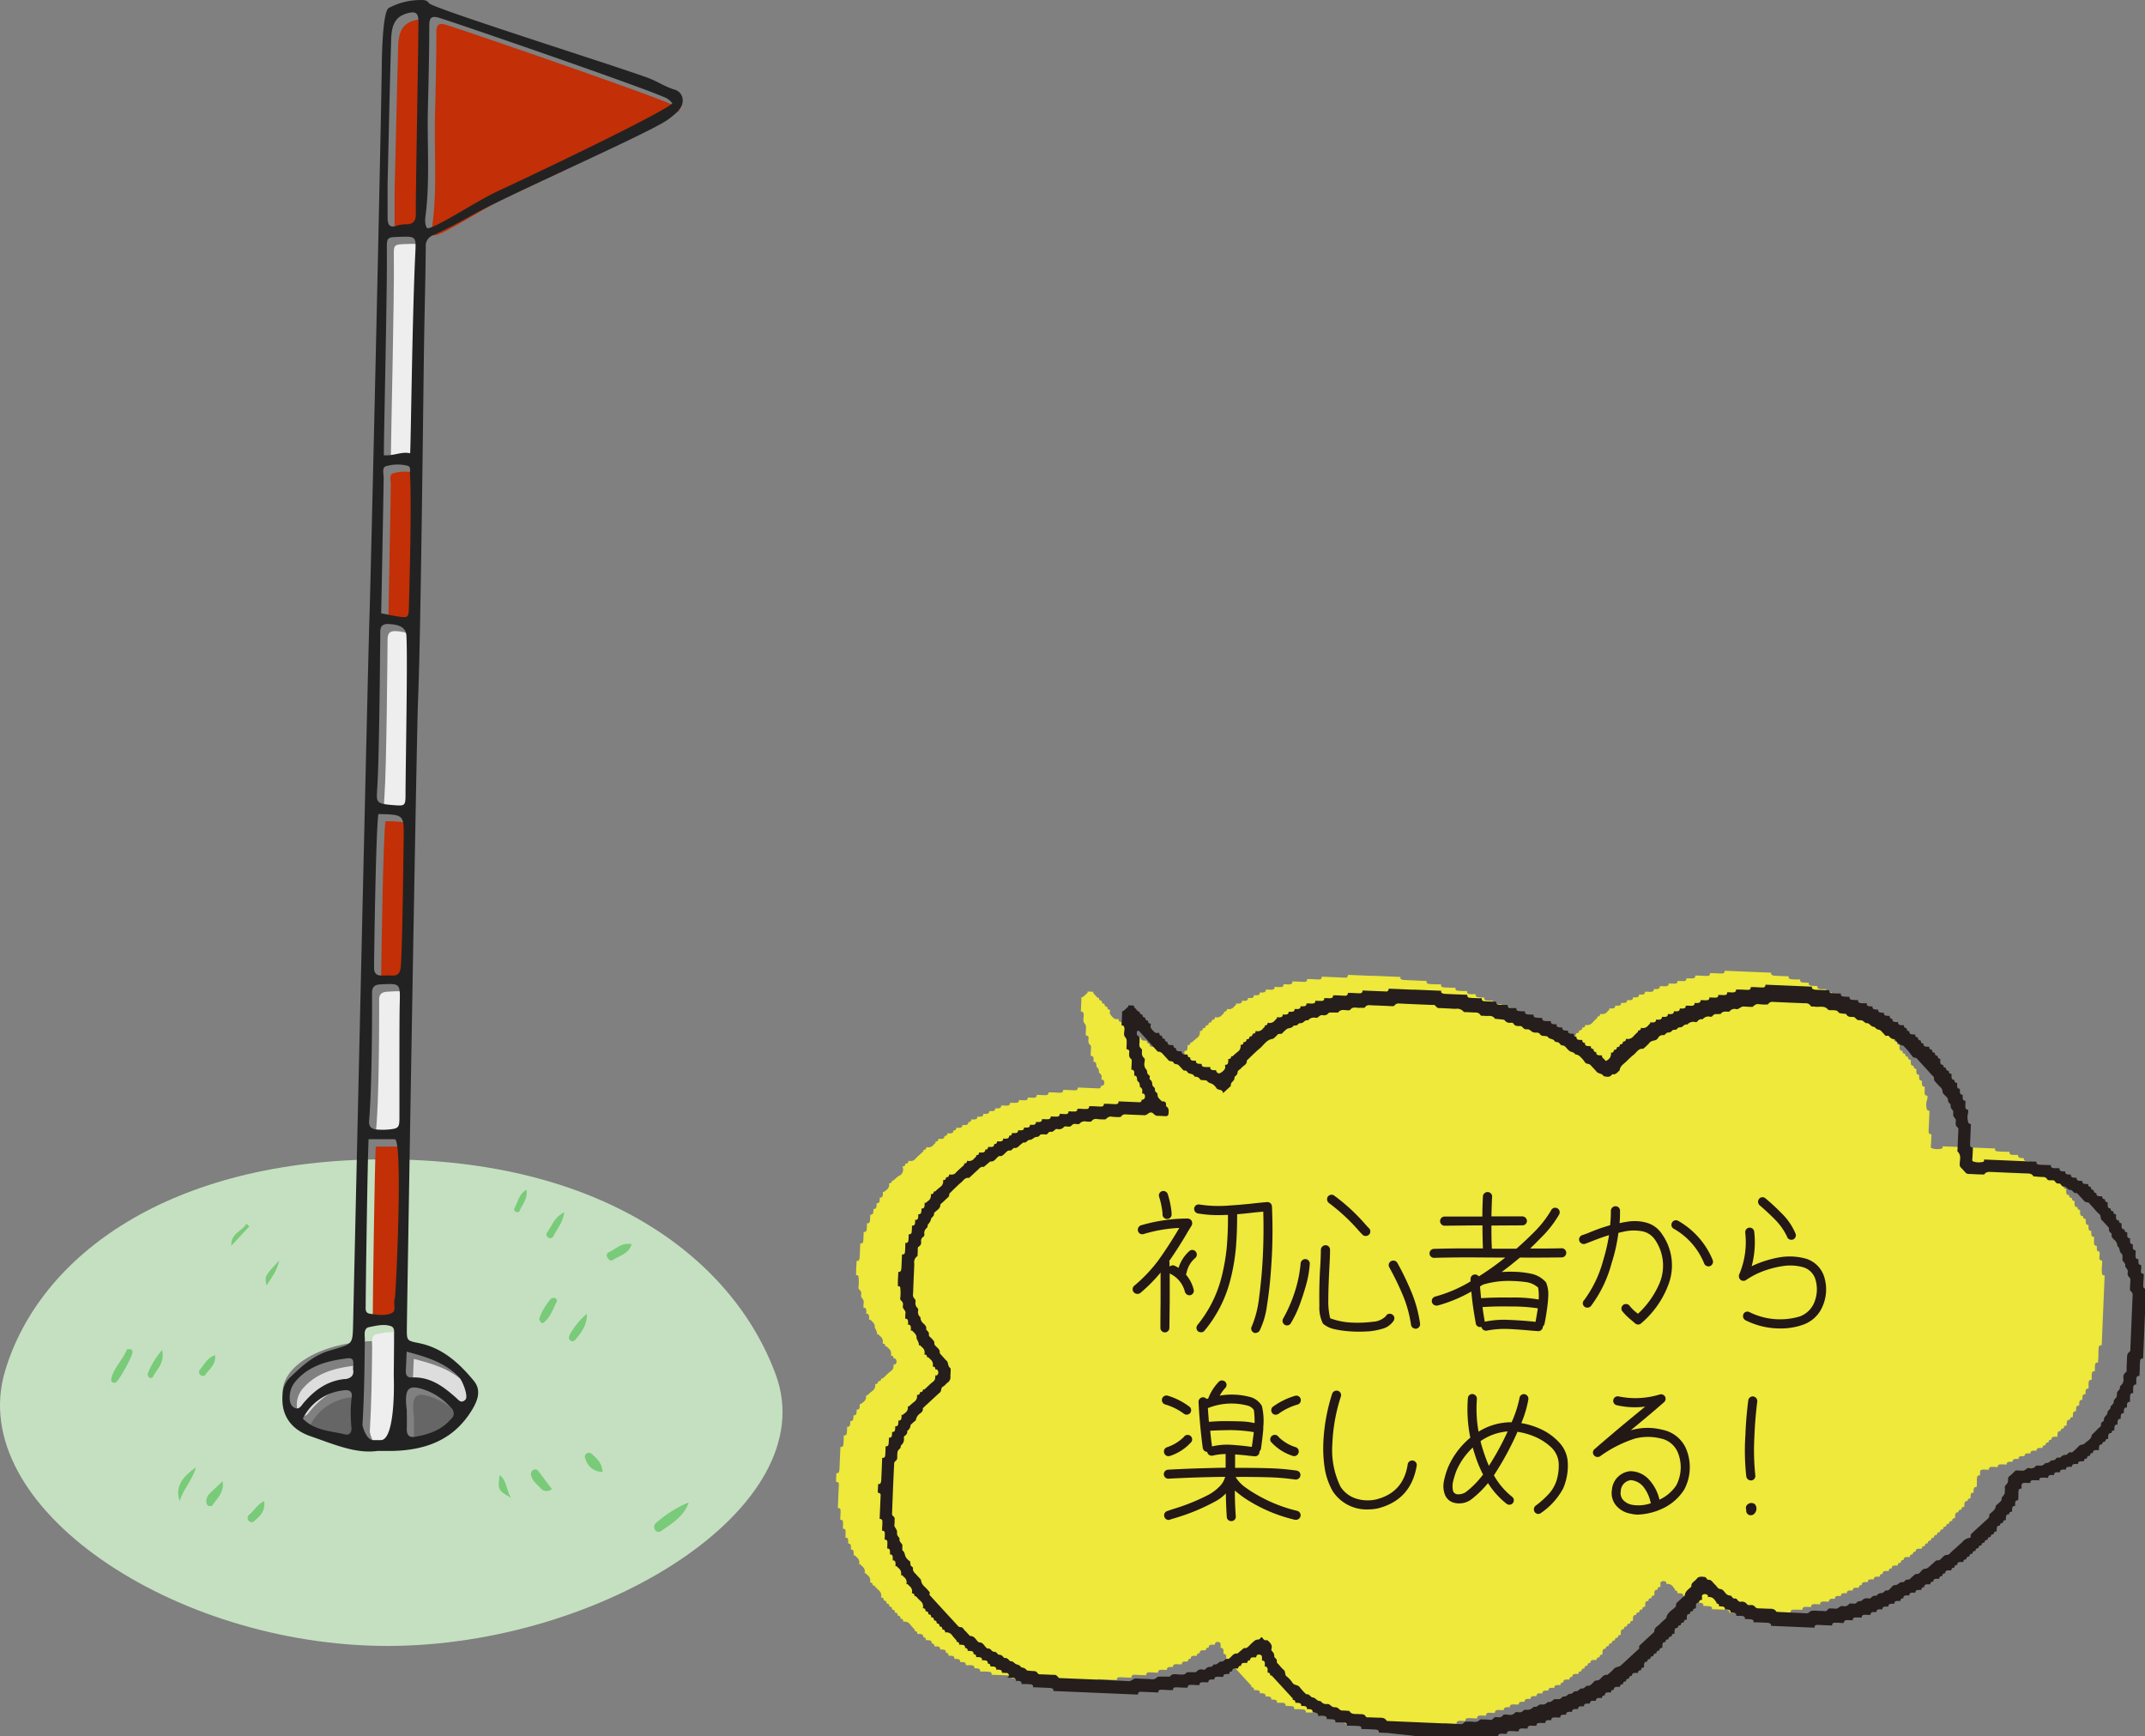 <svg xmlns="http://www.w3.org/2000/svg" viewBox="0 0 601.39 486.72"><rect x="0" y="0" width="601.39" height="486.72" fill="#808080" stroke="none"/><defs><style>.cls-1{fill:#c5e0c1;}.cls-2{fill:#79cb79;}.cls-2,.cls-8,.cls-9{fill-rule:evenodd;}.cls-3{fill:#666;}.cls-4{fill:#eee;}.cls-5{fill:#c32f06;}.cls-6{fill:#ddd;}.cls-7{fill:#222;}.cls-8{fill:#eee93a;}.cls-9{fill:#251e1c;}.cls-10{fill:#231815;}</style></defs><g id="レイヤー_2" data-name="レイヤー 2"><g id="レイヤー_1-2" data-name="レイヤー 1"><path class="cls-1" d="M217.49,385.32C205.14,351.86,167.82,325,107.79,325S11.07,351.86,1.4,384.4c-11.25,37.84,47.24,77,107.27,77S231.16,422.36,217.49,385.32ZM105.66,404.85c-14.6,0-26.43-6.48-26.43-14.46s11.83-14.46,26.43-14.46,26.44,6.47,26.44,14.46S120.26,404.85,105.66,404.85Z"/><path class="cls-2" d="M32,387.63c-.81-.06-.91-.62-.77-1.23.71-3.06,3.2-5.19,4.32-8.06.07-.17.78-.19,1.16-.1.2,0,.41.42.46.68.16,1-3.79,8.14-4.75,8.64A1.42,1.42,0,0,1,32,387.63Z"/><path class="cls-2" d="M50.38,420.86c-1.24-3.64.15-6.47,4.57-9.53C53.87,415.09,51.24,417.57,50.38,420.86Z"/><path class="cls-2" d="M62.41,415.22c.52,3.21-1.61,4.83-2.87,6.8-.13.21-.9.24-1.19.07a1.49,1.49,0,0,1-.52-1.11,3.19,3.19,0,0,1,1-2.36Z"/><path class="cls-2" d="M45.44,378.46c.83,3.55-1.43,5.3-2.52,7.45a.73.73,0,0,1-1.1.24,1.31,1.31,0,0,1-.4-1.12A23.19,23.19,0,0,1,45.44,378.46Z"/><path class="cls-2" d="M74.07,420.8c.38,2.94-1.23,4.2-2.7,5.52a1.07,1.07,0,0,1-1.53.14,1.24,1.24,0,0,1,.06-1.91C71.26,423.54,72,421.8,74.07,420.8Z"/><path class="cls-2" d="M60.31,379.91c.26,2.78-1.64,3.82-2.64,5.35a.89.89,0,0,1-1.47.17,1.06,1.06,0,0,1-.1-1.57C57.33,382.49,58.09,380.6,60.31,379.91Z"/><path class="cls-2" d="M64.83,349.25c-.13-3.64,3-4,4.27-6.23l.8.79Z"/><path class="cls-2" d="M78.3,353.33c-.71,3.14-2.19,4.82-3.57,7C74.17,357.74,74.17,357.74,78.3,353.33Z"/><path class="cls-2" d="M193.1,421.16c-1.34,3.91-4.61,5.85-7.71,8a1.14,1.14,0,0,1-1.59-.11,1.43,1.43,0,0,1,0-2,6,6,0,0,1,1-.86A32,32,0,0,1,193.1,421.16Z"/><path class="cls-2" d="M177.11,348.79c-.88,2.77-3.47,3.17-5.31,4.45-.59.42-1.11-.12-1.44-.61a1,1,0,0,1,.25-1.55C172.64,350.18,174.32,348.17,177.11,348.79Z"/><path class="cls-2" d="M156.22,364.6c-1.08,2.15-1.81,4.56-3.8,6.2a.77.77,0,0,1-.76-.08c-.24-.32-.55-.83-.45-1.12a16.65,16.65,0,0,1,3.3-5.57c.21-.23.82-.2,1.22-.14C155.91,363.91,156,364.31,156.22,364.6Z"/><path class="cls-2" d="M164.53,368.29c.13,2.88-1.31,5-3,7-.36.44-.84,1-1.47.57-.8-.48-.61-1.17-.23-1.89A21.31,21.31,0,0,1,164.53,368.29Z"/><path class="cls-2" d="M154.73,417.42a2.19,2.19,0,0,1-3.2-.28c-1.06-1.16-2.47-2.13-2.67-3.86a1.26,1.26,0,0,1,.91-1.33,1,1,0,0,1,1.13.39C152.17,414,153.44,415.72,154.73,417.42Z"/><path class="cls-2" d="M168.94,412.6a4.8,4.8,0,0,1-4.66-3.25c-.32-.7-.57-1.39.18-1.91a1.23,1.23,0,0,1,1.57.23C167.39,408.92,168.78,410.15,168.94,412.6Z"/><path class="cls-2" d="M158.2,339.82c-.4,2.95-2,4.62-2.93,6.54-.24.46-.72,1-1.41.63a1,1,0,0,1-.48-1.49C154.74,343.65,155.4,341.21,158.2,339.82Z"/><path class="cls-2" d="M143.28,419.89c-3.65-2.07-3.75-2.29-3.2-6.41C142.16,415.11,141.85,417.49,143.28,419.89Z"/><path class="cls-2" d="M147.6,333.49c.39,2.57-1.13,4.11-1.89,5.9-.2.46-.63.5-1.07.31a.77.77,0,0,1-.38-1.1C145.22,337,145.43,334.8,147.6,333.49Z"/><path class="cls-3" d="M121.28,391.73c-4.57-1.64-5.73-.62-5.37,4.2,0,.58.12,1.17.16,1.56,0,1.83.05,3.46,0,5.08s.63,2.57,2.36,2.25c3.83-.7,7.42-1.89,10.06-5a2,2,0,0,0,0-3.07A17.44,17.44,0,0,0,121.28,391.73Z"/><path class="cls-4" d="M108.61,278c-1.72.1-2.36.82-2.31,2.44,0,1.18.1,25-.81,35.7-.15,1.75.67,2.45,2.23,2.55a18.75,18.75,0,0,0,3.09,0c3-.27,3.16-.5,3.18-3.44,0-5.59,0-26.76.08-31.76C114.21,277.59,114.3,277.66,108.61,278Z"/><path class="cls-5" d="M108.1,230.2c-.69,3.37-1.19,39.25-1.22,43.07,0,1.43.56,2.21,2.06,2.2.88,0,1.77,0,2.65,0,1.75.12,2.57-.41,2.77-2.41.42-4.18.71-28.08.82-35.85C115.28,230.35,115.29,230.35,108.1,230.2Z"/><path class="cls-4" d="M111.53,373.71c-2-.61-4.1-.08-6,.32-1.62.33-1.18,2.26-1.19,3.45-.08,7.95-.18,15.89-.66,23.83,0,.44,1,4.28,2.94,4.39.74.05,1.48,0,2.22,0,3.66,0,3.78-13.13,3.61-17.84,0-1.91.11-9.58.09-11.5C112.49,375.4,112.81,374.09,111.53,373.71Z"/><path class="cls-3" d="M98.41,391.74a14.45,14.45,0,0,0-11.5,7.92c3.29,3.48,7.78,3.4,11.82,4.44,1.34.34,1.93-.76,1.81-1.89a39,39,0,0,1,.07-8.64C100.79,392,99.92,391.55,98.41,391.74Z"/><path class="cls-5" d="M112.67,321.41h-7.33c-.31,6.49-.83,42.13-.81,46.4,0,1-.29,2.29,1.13,2.51,2,.33,4.24.68,6.1-.14,1.56-.68.38-2.71.92-4C113,365.3,115.07,321.41,112.67,321.41Z"/><path class="cls-6" d="M99.43,382.83c-5.48.67-10.75,2-14.57,6.46a6.85,6.85,0,0,0-1.64,4.47c0,1.23.29,2.48,1.48,3s1.83-.73,2.45-1.46c3.08-3.6,6.68-6.19,11.55-6.67,1.73-.17,2.66-1.12,2.29-2.7C101,384.4,101.65,382.56,99.43,382.83Z"/><path class="cls-6" d="M115.78,386.26c-.06,1.22.37,2,1.73,1.91,5.16-.27,8.87,2.57,12.43,5.76.75.68,1.39,1.58,2.53.48,1-.92-.81-5.31-1.69-6.27-3.87-4.17-9-5.71-14.76-7.21C115.93,383,115.86,384.65,115.78,386.26Z"/><path class="cls-5" d="M116.45,5.66c-3.33.84-4.69,2.79-4.82,7.39-.35,13-.62,26-1,40.49,0,2.12,0,5.81,0,9.5,0,1.7.36,3,2.59,2.24a8,8,0,0,1,2.61-.39c2.15,0,2.79-1.17,2.72-3.09-.12-2.94.79-50.1.68-54.06C119.21,5.62,118.42,5.17,116.45,5.66Z"/><path class="cls-5" d="M188,29.13c-8.1-3.51-60.41-21.5-63.11-22.22-2-.53-2.54.11-2.54,2.2,0,7.79-.2,15.58-.39,23.37-.23,9.73.56,19.48-.56,29.19-.17,1.41-.48,2.91.33,4.28,1.84.37,14.18-7.77,19.42-10.18,9.76-4.49,46-21.74,49.34-24.77A4.93,4.93,0,0,0,188,29.13Z"/><path class="cls-4" d="M111,176.92c-2.6-.13-2.32,1.69-2.34,3.28-.07,5.43-.27,34-.86,42.87-.25,3.71-.5,4.19,4,4.57,3.89.32,3.93.46,3.94-3.54,0-8.08.6-37.21.35-43.7C116,178.07,114.38,177.09,111,176.92Z"/><path class="cls-5" d="M116.29,132.55a11.46,11.46,0,0,0-6.07.13c-1.18.3-.64,2.09-.65,3.22-.07,5.48-.53,30.79-.7,38,1.77.34,3.33.69,4.91.93,2.56.38,2.79.23,2.86-2.4.13-5,.83-30,.3-37.53C116.88,134.08,117.3,132.85,116.29,132.55Z"/><path class="cls-4" d="M114,68.4c-3.49.12-3.63.13-3.58,3.23.19,10.65-.84,51.63-.84,58,2.84.23,5-1.14,7.37-.54.2-2.32.62-39.66,1.46-56.29C118.68,68.25,118.54,68.25,114,68.4Z"/><path class="cls-7" d="M189.1,25.11c-2.46-.72-4.53-2.13-6.85-3.06C176.1,19.58,121.31,2.36,120.31.92c-.77-1.1-1.77-.9-2.75-.91a19.05,19.05,0,0,0-8.51,2.2c-1.64.78-1.93,11.43-2,15.23-.17,17.83-3.19,149.06-3.5,156.72C103.23,182.79,99.19,362.44,99,371c-.14,5.68,0,5.69-5.36,7.25l-1.27.37c-4.55,1.34-7.89,4.46-11.18,7.63a6.86,6.86,0,0,0-1.93,4.35c-.62,5.52,1.82,9.93,7.76,12,6.36,2.18,12.68,5,18.78,4.14,2,0,3,0,4.06,0,8.63-.18,16.25-2.56,21.49-10,2.8-4,3.67-7,1.48-9.68-4.09-4.95-8.74-9.19-15.32-10.54-3.5-.71-3.48-.65-3.44-4.37.1-8.42,2.72-166.32,3.14-176,.79-18.58,1.46-85.86,1.7-100.89.14-8.7.39-17.4.46-26.1a3.12,3.12,0,0,1,2.19-3.26q5.2-2.43,10.22-5.26C141,55.29,178,39.11,186.25,34.18a18.16,18.16,0,0,0,4.09-3.36C192.18,28.8,191.6,25.83,189.1,25.11ZM98.61,391.57a39,39,0,0,0-.07,8.64c.12,1.13-.47,2.23-1.81,1.89-4-1-8.53-1-11.82-4.44a14.45,14.45,0,0,1,11.5-7.92C97.92,389.55,98.79,390,98.61,391.57Zm-1.91-5c-4.87.48-8.47,3.07-11.55,6.67-.62.73-1.24,2-2.45,1.46s-1.49-1.74-1.48-3a6.85,6.85,0,0,1,1.64-4.47c3.82-4.49,9.09-5.79,14.57-6.46,2.22-.27,1.53,1.57,1.56,3.07C99.36,385.48,98.43,386.43,96.7,386.6Zm13.7-.71c.17,4.71,0,17.8-3.61,17.84-.74,0-1.48,0-2.22,0-1.91-.11-3-3.95-2.94-4.39.48-7.94.58-15.88.66-23.83,0-1.19-.43-3.12,1.19-3.45,2-.4,4-.93,6-.32,1.28.38,1,1.69,1,2.68C110.51,376.31,110.4,384,110.4,385.89Zm.28-21.74c-.54,1.32.64,3.35-.92,4-1.86.82-4.07.47-6.1.14-1.42-.22-1.12-1.54-1.13-2.51,0-4.27.5-39.91.81-46.4h7.33C113.07,319.41,111,363.3,110.68,364.15Zm1.39-82.68c-.13,5-.06,26.17-.08,31.76,0,2.94-.23,3.17-3.18,3.44a18.75,18.75,0,0,1-3.09,0c-1.56-.1-2.38-.8-2.23-2.55.91-10.71.84-34.52.81-35.7,0-1.62.59-2.34,2.31-2.44C112.3,275.66,112.21,275.59,112.07,281.47Zm1.11-46.23c-.11,7.77-.4,31.67-.82,35.85-.2,2-1,2.53-2.77,2.41-.88-.06-1.77,0-2.65,0-1.5,0-2.07-.77-2.06-2.2,0-3.82.53-39.7,1.22-43.07C113.29,228.35,113.28,228.35,113.18,235.24Zm13.29,162.55c-2.64,3.14-6.23,4.33-10.06,5-1.73.32-2.42-.55-2.36-2.25s0-3.25,0-5.08c0-.39-.12-1-.16-1.56-.36-4.82.8-5.84,5.37-4.2a17.44,17.44,0,0,1,7.2,5A2,2,0,0,1,126.47,397.79Zm2.31-11.65c.88,1,2.65,5.35,1.69,6.27-1.14,1.1-1.78.2-2.53-.48-3.56-3.19-7.27-6-12.43-5.76-1.36.07-1.79-.69-1.73-1.91.08-1.61.15-3.22.24-5.33C119.73,380.43,124.91,382,128.78,386.14Zm-15.08-164c0,4,0,3.86-3.94,3.54-4.45-.38-4.2-.86-4-4.57.59-8.85.79-37.44.86-42.87,0-1.59-.26-3.41,2.34-3.28,3.37.17,4.95,1.15,5,3.48C114.3,184.89,113.74,214,113.7,222.1Zm.94-51.66c-.07,2.63-.3,2.78-2.86,2.4-1.58-.24-3.14-.59-4.91-.93.17-7.22.63-32.53.7-38,0-1.13-.53-2.92.65-3.22a11.46,11.46,0,0,1,6.07-.13c1,.3.59,1.53.65,2.36C115.47,140.4,114.77,165.42,114.64,170.44Zm1.81-99.66c-.84,16.63-1.26,54-1.46,56.29-2.36-.6-4.53.77-7.37.54,0-6.35,1-47.33.84-58,0-3.1.09-3.11,3.58-3.23C116.54,66.25,116.68,66.25,116.45,70.78Zm.14-11c.07,1.92-.57,3.1-2.72,3.09a8,8,0,0,0-2.61.39c-2.23.75-2.58-.54-2.59-2.24,0-3.69,0-7.38,0-9.5.34-14.54.61-27.52,1-40.49.13-4.6,1.49-6.55,4.82-7.39,2-.49,2.76,0,2.82,2.08C117.38,9.7,116.47,56.86,116.59,59.8Zm22.57-6c-5.24,2.41-17.58,10.55-19.42,10.18-.81-1.37-.5-2.87-.33-4.28,1.12-9.71.33-19.46.56-29.19.19-7.79.38-15.58.39-23.37,0-2.09.57-2.73,2.54-2.2,2.7.72,55,18.71,63.11,22.22A4.93,4.93,0,0,1,188.5,29C185.14,32,148.92,49.28,139.16,53.77Z"/><path class="cls-8" d="M540.19,310.79a.66.66,0,0,0,.78.57c-.05,1.09-.09,2.18-.14,3.27,0,.9-.12,1.79-.09,2.69a.62.62,0,0,0,.77.61c0,1.09-.09,2.18-.14,3.27-.1.3,0,.59.26.69a5.06,5.06,0,0,0,2.7.11c.3-.07.39-.35.31-.66l1.64.07,12.25.51.82,0a.62.62,0,0,0,.54.82c.89.1,1.8.1,2.69.13l.82,0a.65.65,0,0,0,.5.82,4.44,4.44,0,0,0,1.1.06l.82,0a.65.65,0,0,0,.5.82,5,5,0,0,0,1.1.07.64.64,0,0,0,.5.81,4,4,0,0,0,1.09.07.66.66,0,0,0,.51.82,5,5,0,0,0,1.1.07.65.65,0,0,0,.5.82,4.38,4.38,0,0,0,1.09.06.66.66,0,0,0,.5.82,5.1,5.1,0,0,0,1.11.07c.08.66.13.72.78.85.08.66.13.72.78.85.08.66.14.72.78.85a.66.66,0,0,0,.5.83,4.49,4.49,0,0,0,1.1.06c.08.66.14.72.78.85.09.66.14.72.79.85a4.61,4.61,0,0,0,0,1.11.65.65,0,0,0,.78.56c.08.66.13.72.78.86.08.65.13.71.78.85a4.07,4.07,0,0,0,0,1.1.65.65,0,0,0,.77.57c.08.65.14.71.78.85a4.52,4.52,0,0,0,0,1.1.65.65,0,0,0,.77.57c.08.65.14.71.78.85l0,.81c.08.66.13.72.78.86l0,.81c.08.66.13.72.78.85,0,.28,0,.55,0,.82.08.66.14.72.79.85,0,.28,0,.55,0,.82a5.08,5.08,0,0,0,0,1.1.64.64,0,0,0,.77.57l0,.82c.08.65.13.72.78.85,0,.54,0,1.09-.07,1.63s.13.72.78.86c0,.54,0,1.08-.07,1.63a17,17,0,0,0,0,1.89.62.62,0,0,0,.77.6c-.06,1.36-.12,2.72-.17,4.08-.12,2.72-.23,5.45-.35,8.17-.1,2.45-.21,4.9-.31,7.36a.63.63,0,0,0-.82.52,14.86,14.86,0,0,0-.1,1.89c0,.82-.07,1.64-.11,2.45a.64.64,0,0,0-.81.5,4.46,4.46,0,0,0-.07,1.1l0,.82a.66.66,0,0,0-.83.5,4.44,4.44,0,0,0-.06,1.1c0,.27,0,.54,0,.82a.65.65,0,0,0-.82.5,4.44,4.44,0,0,0-.06,1.1c0,.27,0,.54,0,.81-.66.09-.72.14-.85.79l0,.81a.66.66,0,0,0-.82.5,5.06,5.06,0,0,0-.07,1.11.65.65,0,0,0-.82.49,5,5,0,0,0-.07,1.1.66.66,0,0,0-.82.5,4.49,4.49,0,0,0-.06,1.1.65.65,0,0,0-.82.5,4.46,4.46,0,0,0-.07,1.1c-.65.08-.71.14-.85.79a.65.65,0,0,0-.82.5,4.92,4.92,0,0,0-.07,1.09c-.65.09-.71.14-.85.79-.65.08-.71.13-.85.78a.65.65,0,0,0-.82.5,5,5,0,0,0-.07,1.1,5.08,5.08,0,0,0-1.1,0,.65.65,0,0,0-.56.78c-.66.08-.72.13-.86.78-.65.08-.71.14-.85.79-.65.07-.72.13-.85.77l-.82,0c-.65.08-.71.14-.85.79a4.53,4.53,0,0,0-1.1,0,.65.65,0,0,0-.57.77,4.52,4.52,0,0,0-1.1,0,.64.64,0,0,0-.56.77,4.61,4.61,0,0,0-1.11,0,.66.66,0,0,0-.57.78,4.45,4.45,0,0,0-1.09,0,.65.65,0,0,0-.57.78,4.53,4.53,0,0,0-1.1,0,.65.65,0,0,0-.57.78,15,15,0,0,0-1.89-.06.62.62,0,0,0-.6.77,14.92,14.92,0,0,0-1.89-.06.63.63,0,0,0-.59.77l-.82,0a4.53,4.53,0,0,0-1.1,0,.65.65,0,0,0-.57.78l0,.81a.65.65,0,0,0-.82.5,4,4,0,0,0-.07,1.1c0,.55,0,1.09-.07,1.64-.65.08-.72.13-.85.78l0,.82c-.66.07-.72.13-.86.78l0,.82c-.66.08-.72.13-.85.78a.65.65,0,0,0-.82.5,5,5,0,0,0-.07,1.1c-.66.08-.72.13-.85.78-.66.08-.72.14-.85.78a.66.66,0,0,0-.82.5,4.49,4.49,0,0,0-.07,1.1c-.66.08-.72.14-.85.79-.66.08-.72.13-.85.78-.66.08-.72.13-.85.78-.66.08-.72.14-.85.79-.66.07-.72.13-.86.78-.65.08-.71.13-.85.78-.66.08-.71.13-.85.78-.66.08-.72.14-.85.79-.66.07-.72.13-.85.78-.66.08-.72.13-.85.78-.66.08-.72.14-.86.78a4.51,4.51,0,0,0-1.1,0,.65.65,0,0,0-.57.77c-.65.08-.71.14-.85.78-.65.08-.71.14-.85.79a4.53,4.53,0,0,0-1.1,0,.65.65,0,0,0-.57.77c-.65.08-.71.14-.85.79-.65.08-.72.13-.85.78l-.82,0c-.65.08-.72.14-.85.79-.66.08-.72.13-.85.78a5.1,5.1,0,0,0-1.1,0,.66.66,0,0,0-.57.78c-.66.08-.72.13-.85.78l-.82,0c-.66.08-.72.13-.85.78a4.53,4.53,0,0,0-1.1,0,.66.66,0,0,0-.57.78,4.53,4.53,0,0,0-1.1,0,.66.66,0,0,0-.57.78c-.66.07-.71.13-.85.78a4.53,4.53,0,0,0-1.1,0,.65.65,0,0,0-.57.78,4.52,4.52,0,0,0-1.1,0,.65.65,0,0,0-.57.77,4.52,4.52,0,0,0-1.1,0,.65.65,0,0,0-.57.77,5.08,5.08,0,0,0-1.1,0,.65.65,0,0,0-.56.78,5.19,5.19,0,0,0-1.11,0,.66.66,0,0,0-.56.78l-.82,0a4.52,4.52,0,0,0-1.1,0,.65.65,0,0,0-.57.77,17.13,17.13,0,0,0-1.89-.06.64.64,0,0,0-.6.78l-.81,0a5.11,5.11,0,0,0-1.1,0,.66.66,0,0,0-.57.78l-.82,0a17.11,17.11,0,0,0-1.89,0,.62.62,0,0,0-.59.77l-1.64-.07c-.9,0-1.79-.12-2.69-.09a.62.62,0,0,0-.61.77l-2.45-.11-6.54-.27-3.27-.14a.49.49,0,0,0-.24-.67,1.86,1.86,0,0,0-.7-.18c-1-.06-2.07-.1-3.11-.14l-.82,0a.62.62,0,0,0-.53-.82,13.07,13.07,0,0,0-1.89-.1.65.65,0,0,0-.49-.83,5,5,0,0,0-1.1-.06l-.82,0a.64.64,0,0,0-.5-.82,4,4,0,0,0-1.1-.07.65.65,0,0,0-.5-.82,5,5,0,0,0-1.1-.07.65.65,0,0,0-.5-.82,4.44,4.44,0,0,0-1.1-.06c-.08-.66-.13-.72-.78-.85,0-.13.06-.29,0-.37s-.34-.36-.46-.58a1.85,1.85,0,0,0-1.92-.79.54.54,0,0,0-.25-.7,1.1,1.1,0,0,0-1.08,0,.52.52,0,0,0-.31.67l0,.81c-.66.08-.72.14-.86.79-.65.08-.71.13-.85.78l0,.82c-.66.08-.72.13-.85.78-.66.08-.72.14-.85.78-.66.08-.72.14-.86.78l0,.82c-.66.08-.72.14-.85.78-.66.08-.72.14-.85.79-.66.08-.72.13-.86.78a.64.64,0,0,0-.81.5,4,4,0,0,0-.07,1.1c-.66.08-.72.13-.85.78-.66.08-.72.14-.86.78-.65.08-.71.14-.85.79-.65.08-.71.14-.85.78,0,.27,0,.54,0,.82-.65.08-.71.13-.85.78-.65.08-.71.14-.85.78-.65.08-.71.14-.85.79-.65.07-.71.13-.85.78-.66.08-.72.13-.85.78a.65.65,0,0,0-.82.5,4.43,4.43,0,0,0-.07,1.1c-.65.08-.71.14-.85.78-.66.08-.72.14-.85.79a4.08,4.08,0,0,0-1.1,0,.65.65,0,0,0-.57.77c-.66.08-.72.14-.85.79-.66.08-.72.13-.85.78-.66.08-.72.13-.85.78-.66.08-.72.14-.86.79a4.53,4.53,0,0,0-1.1,0,.64.64,0,0,0-.56.77c-.66.08-.72.14-.86.79a4.53,4.53,0,0,0-1.1,0,.64.64,0,0,0-.56.77c-.66.08-.72.14-.86.79a4.07,4.07,0,0,0-1.1,0,.66.66,0,0,0-.57.77,4.51,4.51,0,0,0-1.1,0,.65.65,0,0,0-.57.77,5.08,5.08,0,0,0-1.1,0,.66.66,0,0,0-.56.78,4.61,4.61,0,0,0-1.11,0,.66.66,0,0,0-.56.78,4.53,4.53,0,0,0-1.1,0,.65.65,0,0,0-.57.78,4.53,4.53,0,0,0-1.1,0,.65.65,0,0,0-.57.77l-.82,0c-.65.08-.71.14-.85.78l-.82,0a4.52,4.52,0,0,0-1.1,0,.64.64,0,0,0-.56.78,4.54,4.54,0,0,0-1.1,0,.65.65,0,0,0-.57.77l-.82,0a4.53,4.53,0,0,0-1.1,0,.66.66,0,0,0-.57.78l-.82,0a4.52,4.52,0,0,0-1.1,0,.65.65,0,0,0-.57.77l-.81,0a4.53,4.53,0,0,0-1.1,0,.65.65,0,0,0-.57.78l-.82,0a17,17,0,0,0-1.89-.06.62.62,0,0,0-.59.77l-.82,0a4.53,4.53,0,0,0-1.1,0,.66.66,0,0,0-.57.78l-.82,0c-.9,0-1.79-.12-2.69-.09a.63.63,0,0,0-.61.77l-.82,0c-.89,0-1.79-.12-2.69-.1a.64.64,0,0,0-.61.78l-1.64-.07-20.42-.87L375,482a.5.5,0,0,0-.24-.67,2,2,0,0,0-.71-.18c-1-.06-2.07-.1-3.1-.14l-.82,0a.63.63,0,0,0-.55-.83c-.89-.1-1.79-.09-2.69-.13l-.81,0a.63.63,0,0,0-.53-.82,13.22,13.22,0,0,0-1.89-.1l-.82,0a.63.63,0,0,0-.53-.82,16.66,16.66,0,0,0-1.88-.1.66.66,0,0,0-.5-.82,4.49,4.49,0,0,0-1.1-.06l-.82,0a.65.65,0,0,0-.5-.82,5,5,0,0,0-1.1-.07.65.65,0,0,0-.5-.82,4.44,4.44,0,0,0-1.1-.06.65.65,0,0,0-.5-.82,4.43,4.43,0,0,0-1.1-.07.65.65,0,0,0-.5-.82,4.44,4.44,0,0,0-1.1-.06c-.08-.66-.14-.72-.78-.86,0-.13.07-.31,0-.38q-2.94-3.22-5.89-6.4c-.06-.07-.25,0-.38,0-.08-.65-.14-.72-.79-.85a4.53,4.53,0,0,0,0-1.1.65.65,0,0,0-.77-.57,4.52,4.52,0,0,0,0-1.1.65.65,0,0,0-.77-.57l0-.8c0-.64-.31-.93-1-.87-.39,0-.54.21-.66.79a4.53,4.53,0,0,0-1.1,0,.65.65,0,0,0-.57.77c-.66.08-.72.14-.85.79a4.53,4.53,0,0,0-1.1,0,.65.65,0,0,0-.57.77c-.66.08-.72.14-.85.79a4.6,4.6,0,0,0-1.11,0,.65.65,0,0,0-.56.78c-.66.07-.72.13-.85.78l-.82,0c-.66.08-.72.14-.85.79l-.82,0a5.1,5.1,0,0,0-1.1,0,.66.66,0,0,0-.57.78,4.53,4.53,0,0,0-1.1,0,.66.66,0,0,0-.57.78l-.81,0a4.53,4.53,0,0,0-1.1,0,.64.64,0,0,0-.57.77l-.82,0a15,15,0,0,0-1.89-.06.63.63,0,0,0-.6.77l-.81,0c-.9,0-1.8-.12-2.69-.1a.63.63,0,0,0-.62.78l-.81,0c-.9,0-1.8-.12-2.7-.09a.61.61,0,0,0-.6.77l-1.64-.07-3.5-.15c-.31,0-.49.23-.62.79l-2.45-.1-18.79-.79-2.46-.11a.48.48,0,0,0-.24-.67,2,2,0,0,0-.71-.18c-1.31-.07-2.61-.11-3.92-.17l-.81,0a.65.65,0,0,0-.53-.83,17,17,0,0,0-1.89-.1l-.82,0a.65.65,0,0,0-.5-.82,5,5,0,0,0-1.1-.07.65.65,0,0,0-.5-.82,4.44,4.44,0,0,0-1.1-.06l-.81,0a.66.66,0,0,0-.5-.82,4.44,4.44,0,0,0-1.1-.06.66.66,0,0,0-.5-.82,4.49,4.49,0,0,0-1.1-.07.65.65,0,0,0-.5-.82,4.49,4.49,0,0,0-1.1-.06c-.08-.66-.14-.72-.79-.86a.65.65,0,0,0-.49-.82,4.49,4.49,0,0,0-1.1-.06.66.66,0,0,0-.51-.82,4.92,4.92,0,0,0-1.09-.07c-.08-.66-.14-.72-.79-.85a.65.65,0,0,0-.5-.82,5,5,0,0,0-1.1-.07c-.08-.65-.13-.71-.78-.85a.65.65,0,0,0-.5-.82,4.44,4.44,0,0,0-1.1-.06c-.08-.66-.14-.72-.78-.85,0-.13.06-.3,0-.38a16.33,16.33,0,0,1-1.23-1.41,1.92,1.92,0,0,0-1.94-.8c-.08-.66-.13-.73-.78-.86-.08-.66-.14-.71-.78-.85-.08-.65-.14-.72-.79-.85-.08-.66-.13-.72-.78-.85-.08-.66-.13-.72-.78-.85-.08-.66-.14-.72-.78-.86-.08-.65-.14-.71-.79-.85-.08-.65-.13-.72-.78-.85a1.92,1.92,0,0,0-.64-2,15.1,15.1,0,0,1-1.3-1.35c-.07-.06-.24,0-.37,0-.08-.66-.14-.72-.78-.85a1.84,1.84,0,0,0-.64-2c-.2-.14-.34-.37-.53-.52s-.24,0-.36,0a1.84,1.84,0,0,0-.64-2c-.2-.14-.33-.37-.53-.52s-.24,0-.37,0a1.84,1.84,0,0,0-.63-2c-.2-.13-.33-.36-.53-.51s-.24,0-.37,0a4.53,4.53,0,0,0,0-1.1.65.65,0,0,0-.77-.57,4.52,4.52,0,0,0,0-1.1.64.64,0,0,0-.77-.57,4.52,4.52,0,0,0,0-1.1.64.64,0,0,0-.77-.57,15,15,0,0,0,.06-1.89.62.62,0,0,0-.77-.59,15.12,15.12,0,0,0,.05-1.9.62.62,0,0,0-.77-.59c0-.9.12-1.8.09-2.69a.62.62,0,0,0-.77-.62q.15-3.36.29-6.74c0-.33-.23-.52-.79-.64,0-.82.06-1.64.1-2.45a.5.5,0,0,0,.68-.25,2,2,0,0,0,.17-.73c.1-2.12.19-4.23.28-6.35a.61.61,0,0,0,.82-.54c.1-.89.09-1.79.13-2.69a.63.63,0,0,0,.82-.52,13.36,13.36,0,0,0,.1-1.9.64.64,0,0,0,.82-.5,4,4,0,0,0,.07-1.09.66.66,0,0,0,.82-.5,5.1,5.1,0,0,0,.07-1.11.65.65,0,0,0,.82-.5,4.44,4.44,0,0,0,.06-1.1.65.65,0,0,0,.82-.49,4.49,4.49,0,0,0,.07-1.1c.12,0,.28.06.36,0s.37-.34.58-.47a1.82,1.82,0,0,0,.8-1.92c.12,0,.29.07.37,0a16.33,16.33,0,0,1,1.41-1.23,2,2,0,0,0,.81-1.94c.65-.08.71-.14.85-.79.65-.07.72-.13.85-.78.14,0,.32.08.4,0,.81-.72,1.55-1.52,2.41-2.17.67-.5.61-1.12.63-1.79a.53.53,0,0,0,.7-.24,1.11,1.11,0,0,0,0-1.09.53.53,0,0,0-.67-.3c-.08-.66-.14-.72-.78-.85a1.86,1.86,0,0,0-.64-2c-.2-.13-.33-.36-.53-.51s-.24,0-.36,0c-.08-.66-.14-.72-.79-.85a1.82,1.82,0,0,0-.63-2c-.2-.14-.33-.37-.53-.52s-.24,0-.37,0c0-.66,0-.66-.67-2,.14-1-.64-1.55-1.23-2.16-.07-.06-.25,0-.38,0a4.53,4.53,0,0,0,0-1.1.65.65,0,0,0-.78-.57,4.6,4.6,0,0,0,0-1.11.64.64,0,0,0-.77-.56c0-.53,0-1.05.07-1.57a1,1,0,0,0-.19-.72c-.58-.85-.59-.86-.55-1.34a1.33,1.33,0,0,0-.42-1.4.76.76,0,0,1-.32-.67,11.84,11.84,0,0,0,0-3.09.48.48,0,0,0-.65-.3l0-.82c0-1.09.09-2.18.14-3.27a.5.5,0,0,0,.68-.24,1.94,1.94,0,0,0,.17-.71c.07-1.31.12-2.61.17-3.92a.61.61,0,0,0,.82-.54c.1-.89.1-1.79.14-2.69a.63.63,0,0,0,.82-.53,16.84,16.84,0,0,0,.1-1.89.63.63,0,0,0,.82-.53,16.66,16.66,0,0,0,.1-1.88.66.66,0,0,0,.82-.5,5,5,0,0,0,.07-1.1.66.66,0,0,0,.82-.5,4.46,4.46,0,0,0,.06-1.1.66.66,0,0,0,.82-.5,5,5,0,0,0,.07-1.1.65.65,0,0,0,.82-.5,4.44,4.44,0,0,0,.06-1.1c.13,0,.29.06.37,0s.36-.34.57-.46a1.84,1.84,0,0,0,.8-1.92c.66-.09.72-.14.85-.79.13,0,.3.07.37,0a18,18,0,0,1,1.41-1.23A1.92,1.92,0,0,0,253,327c.66-.08.72-.14.85-.79.66-.07.72-.13.86-.78.66,0,1.28.15,1.83-.47.72-.81,1.58-1.48,2.36-2.23.07-.06,0-.26,0-.39.66-.08.71-.14.85-.79a1.84,1.84,0,0,0,2-.63c.13-.2.36-.34.51-.53s0-.24,0-.37c.66-.08.72-.13.85-.78a5.1,5.1,0,0,0,1.1,0,.66.66,0,0,0,.57-.78c.66-.08.72-.13.85-.78a5.19,5.19,0,0,0,1.11,0,.66.66,0,0,0,.56-.78c.66-.08.72-.13.86-.78a5.06,5.06,0,0,0,1.1,0,.66.66,0,0,0,.56-.78,4.6,4.6,0,0,0,1.11,0,.66.66,0,0,0,.56-.78c.66-.08.72-.13.85-.78a4.61,4.61,0,0,0,1.11,0,.66.66,0,0,0,.56-.78,4.6,4.6,0,0,0,1.11,0,.65.65,0,0,0,.56-.78,4.53,4.53,0,0,0,1.1,0,.65.65,0,0,0,.57-.78,4.53,4.53,0,0,0,1.1,0,.65.65,0,0,0,.57-.77,4.52,4.52,0,0,0,1.1,0,.65.65,0,0,0,.57-.77l.82,0a4.52,4.52,0,0,0,1.1,0,.65.65,0,0,0,.56-.77,17.11,17.11,0,0,0,1.89,0,.62.62,0,0,0,.6-.77,15,15,0,0,0,1.89.06.63.63,0,0,0,.6-.77,14.92,14.92,0,0,0,1.89.06.63.63,0,0,0,.59-.78l.82,0a15,15,0,0,0,1.89.06.63.63,0,0,0,.6-.77l.81,0c.9,0,1.8.12,2.69.09a.62.62,0,0,0,.61-.77l.82,0c.9,0,1.8.12,2.69.09a.62.62,0,0,0,.61-.77l1.64.07,4.31.18c.31,0,.5-.23.63-.79a.53.53,0,0,0,.69-.25,1.11,1.11,0,0,0,.05-1.09.54.54,0,0,0-.68-.3c0-.61.24-1.28-.41-1.74-.11-.07-.25-.18-.26-.28-.05-.49,0-1-.46-1.35s-.18-.94-.45-1.35a.57.57,0,0,0-.66-.29,4.52,4.52,0,0,0,0-1.1.66.66,0,0,0-.78-.56c0-.78.08-1.56.09-2.34,0-.24,0-.59-.16-.7-.8-.57-.52-1.38-.53-2.13,0-.33-.23-.49-.79-.62.11-2.7.15-2.73-.34-3.35-.75-.93.11-2-.36-3a.64.64,0,0,0-.27-.27,1.24,1.24,0,0,0-.39,0c.06-1.36.12-2.72.17-4.08.13,0,.29.06.36,0,.46-.39.9-.79,1.33-1.21.06-.07,0-.24,0-.36l1.63.07c0,.12-.06.29,0,.36.38.45.79.89,1.21,1.32.06.06.23,0,.36,0,.08.66.13.72.78.85.08.66.13.72.78.86.08.65.14.71.79.85.07.65.13.71.78.85,0,.38-.18.85,0,1.12a4.47,4.47,0,0,0,1.25,1.35c.25.19.73.07,1.12.08.07.66.13.72.78.85.08.66.13.72.78.86.08.65.14.71.78.85a.66.66,0,0,0,.5.82,4.46,4.46,0,0,0,1.1.06c.08.66.14.72.79.86a.65.65,0,0,0,.49.82,4.49,4.49,0,0,0,1.1.06.66.66,0,0,0,.5.82,4.54,4.54,0,0,0,1.11.07c.07.66.13.72.78.85a.65.65,0,0,0,.5.82,4.43,4.43,0,0,0,1.1.07.65.65,0,0,0,.5.82,4.44,4.44,0,0,0,1.1.06.65.65,0,0,0,.5.82,4,4,0,0,0,1.1.07l.81,0a.65.65,0,0,0,.5.81,4.46,4.46,0,0,0,1.1.07c.08.59.55,1,1,.86a3.08,3.08,0,0,0,1.46-1.22c.2-.26.07-.77.09-1.17a.65.65,0,0,0,.82-.5,5,5,0,0,0,.06-1.1c.66-.08.72-.14.85-.78.13,0,.3.06.37,0a16.46,16.46,0,0,1,1.42-1.23,1.91,1.91,0,0,0,.8-1.94c.66-.08.72-.13.85-.78.66-.08.72-.14.85-.78.66-.08.72-.14.86-.79.65-.08.71-.13.85-.78.66-.08.72-.13.85-.78a1.84,1.84,0,0,0,2-.64c.14-.19.37-.33.52-.53s0-.24,0-.36c.66-.08.72-.14.85-.78a1.86,1.86,0,0,0,2-.64c.13-.2.36-.33.51-.53s0-.24,0-.36a4.52,4.52,0,0,0,1.1,0,.65.65,0,0,0,.57-.77,4.52,4.52,0,0,0,1.1,0,.64.64,0,0,0,.57-.77,5.1,5.1,0,0,0,1.1,0,.66.66,0,0,0,.57-.78,4.53,4.53,0,0,0,1.1,0,.66.66,0,0,0,.57-.78,4.53,4.53,0,0,0,1.1,0,.66.66,0,0,0,.57-.78l.81,0a5.19,5.19,0,0,0,1.11,0,.66.66,0,0,0,.56-.78,15,15,0,0,0,1.89.06.63.63,0,0,0,.6-.77l.82,0a4.52,4.52,0,0,0,1.1,0,.64.64,0,0,0,.56-.78l.82,0c.9,0,1.8.12,2.69.09a.61.61,0,0,0,.61-.77l.82,0c.9,0,1.8.12,2.69.1a.63.63,0,0,0,.61-.78l1.64.07,5.12.22c.32,0,.51-.23.63-.79l6.54.27.82,0,7.35.31a.5.5,0,0,0,.24.68,2,2,0,0,0,.73.17c1.57.08,3.15.14,4.72.21l1.63.07a.62.62,0,0,0,.54.82c.89.1,1.8.1,2.69.13l.82,0a.63.63,0,0,0,.55.82c.89.1,1.79.09,2.69.13l.81,0a.63.63,0,0,0,.53.82,17,17,0,0,0,1.89.1l.82,0a.65.65,0,0,0,.5.82,5,5,0,0,0,1.1.07l.82,0a.62.62,0,0,0,.52.82,14.86,14.86,0,0,0,1.89.1.63.63,0,0,0,.53.82,13.22,13.22,0,0,0,1.89.1.63.63,0,0,0,.52.82,14.87,14.87,0,0,0,1.89.11.65.65,0,0,0,.5.81,4.49,4.49,0,0,0,1.1.07l.82,0a.65.65,0,0,0,.5.82,4.44,4.44,0,0,0,1.1.06.65.65,0,0,0,.5.82,5,5,0,0,0,1.1.07.65.65,0,0,0,.5.82,4.46,4.46,0,0,0,1.1.06.65.65,0,0,0,.5.82,4.43,4.43,0,0,0,1.1.07c.08.66.13.72.78.85a.65.65,0,0,0,.5.82,5,5,0,0,0,1.1.07c.08.65.14.71.79.85a.65.65,0,0,0,.49.82,4.55,4.55,0,0,0,1.11.06c.08.66.13.72.78.86.08.65.13.71.78.85a.65.65,0,0,0,.5.82,4.44,4.44,0,0,0,1.1.06c-.13.66.48.87.78,1.26s.34.36.83,0a2,2,0,0,0,.88-2c.65-.08.71-.14.85-.78.66-.08.71-.14.85-.78.66-.08.72-.14.85-.79.66-.08.72-.13.85-.78.66-.08.72-.13.85-.78a1.94,1.94,0,0,0,2-.64,16.61,16.61,0,0,1,1.34-1.31c.07-.06,0-.24,0-.36.65-.09.71-.14.85-.79a1.82,1.82,0,0,0,2-.63c.14-.2.37-.34.51-.53s0-.24,0-.37a4.53,4.53,0,0,0,1.1,0,.66.66,0,0,0,.57-.78,4.53,4.53,0,0,0,1.1,0,.64.64,0,0,0,.56-.78,4.61,4.61,0,0,0,1.11,0,.64.64,0,0,0,.56-.77,5.19,5.19,0,0,0,1.11,0,.65.65,0,0,0,.56-.78,4.61,4.61,0,0,0,1.11,0,.65.65,0,0,0,.56-.78,4.6,4.6,0,0,0,1.11,0,.66.66,0,0,0,.56-.78l.82,0a4.52,4.52,0,0,0,1.1,0,.65.65,0,0,0,.57-.77,5.08,5.08,0,0,0,1.1,0,.66.66,0,0,0,.57-.78l.81,0a4.52,4.52,0,0,0,1.1,0,.64.64,0,0,0,.57-.77,17.13,17.13,0,0,0,1.89.06.64.64,0,0,0,.6-.78,14.92,14.92,0,0,0,1.89.06.62.62,0,0,0,.59-.77l.82,0a4.52,4.52,0,0,0,1.1,0,.65.65,0,0,0,.57-.77l.82,0c.89,0,1.79.12,2.69.1a.64.64,0,0,0,.61-.78l.82,0c.89,0,1.79.12,2.69.09a.63.63,0,0,0,.61-.77l1.63.07,9,.38,2.45.1a.49.49,0,0,0,.24.67,2,2,0,0,0,.71.18c1,.06,2.07.1,3.11.14l.81,0a.63.63,0,0,0,.53.81,13.22,13.22,0,0,0,1.89.1l.82,0a.63.63,0,0,0,.52.82,17,17,0,0,0,1.89.1.63.63,0,0,0,.53.82,17,17,0,0,0,1.89.1.65.65,0,0,0,.5.82,5,5,0,0,0,1.1.07l.82,0a.65.65,0,0,0,.5.82,4.43,4.43,0,0,0,1.1.07.65.65,0,0,0,.5.82,4.44,4.44,0,0,0,1.1.06.65.65,0,0,0,.5.82,4,4,0,0,0,1.1.07.65.65,0,0,0,.5.82,4.38,4.38,0,0,0,1.09.06c.09.66.14.72.79.86a.65.65,0,0,0,.5.82,4.44,4.44,0,0,0,1.1.06.65.65,0,0,0,.5.82,5,5,0,0,0,1.1.07c.08.66.13.72.78.85.08.66.14.72.78.85a.65.65,0,0,0,.5.82,4.49,4.49,0,0,0,1.1.07c.08.65.14.72.79.85.08.66.13.72.78.85.08.66.13.72.78.85a.66.66,0,0,0,.5.83,4.44,4.44,0,0,0,1.1.06c.08.66.14.72.78.85.08.66.14.72.79.85.07.66.13.72.78.86.08.65.13.71.78.85a5.1,5.1,0,0,0,0,1.1.65.65,0,0,0,.78.56c.08.66.13.72.78.86.08.65.14.71.78.85.08.66.14.72.79.85,0,.27,0,.55,0,.82.08.66.14.71.78.85.08.66.14.72.79.85,0,.27,0,.55,0,.82.08.65.14.71.78.85l0,.82c.08.65.14.71.78.85l0,.81c.08.66.14.72.78.86,0,.27,0,.54,0,.81a5.17,5.17,0,0,0,0,1.11.65.65,0,0,0,.77.56l0,.82A4.53,4.53,0,0,0,540.19,310.79Z"/><path class="cls-9" d="M551.81,314.5a.66.66,0,0,0,.78.57c-.05,1.08-.1,2.17-.14,3.26,0,.9-.12,1.8-.09,2.69a.61.61,0,0,0,.77.61c0,1.09-.09,2.18-.14,3.27-.11.31,0,.6.25.69a5,5,0,0,0,2.71.12c.3-.07.39-.36.31-.67l1.63.07,12.26.52.82,0a.62.62,0,0,0,.54.82c.89.11,1.79.1,2.69.14l.82,0a.65.65,0,0,0,.5.82,5,5,0,0,0,1.1.07l.81,0a.66.66,0,0,0,.51.82,4,4,0,0,0,1.1.07.65.65,0,0,0,.5.82,4.88,4.88,0,0,0,1.09.07.66.66,0,0,0,.5.82,4.49,4.49,0,0,0,1.1.06.65.65,0,0,0,.5.82,5,5,0,0,0,1.1.07.66.66,0,0,0,.5.82,4.46,4.46,0,0,0,1.1.06c.08.66.14.72.79.86.07.65.13.71.78.85.08.65.13.71.78.85a.65.65,0,0,0,.5.82,5,5,0,0,0,1.1.07c.08.65.14.71.78.85.08.65.14.72.79.85a4.53,4.53,0,0,0,0,1.1.65.65,0,0,0,.77.57c.08.65.14.72.79.85.08.66.13.72.78.85a4.53,4.53,0,0,0,0,1.1.66.66,0,0,0,.78.57c.08.66.14.72.78.85a4.53,4.53,0,0,0,0,1.1.66.66,0,0,0,.78.57c.08.66.14.72.78.85l0,.82c.08.66.13.72.78.85l0,.82c.07.65.13.71.78.85,0,.27,0,.54,0,.82.08.65.14.72.79.85,0,.27,0,.54,0,.82a5.08,5.08,0,0,0,0,1.1.65.65,0,0,0,.78.56c0,.28,0,.55,0,.82.09.66.14.72.79.85,0,.55,0,1.09-.07,1.64s.13.72.78.85c0,.54,0,1.09-.07,1.63a15.08,15.08,0,0,0-.06,1.9.64.64,0,0,0,.78.59l-.18,4.09c-.11,2.72-.23,5.44-.34,8.17-.1,2.45-.21,4.9-.31,7.35a.63.63,0,0,0-.82.53,16.83,16.83,0,0,0-.11,1.89c0,.81-.06,1.63-.1,2.45a.65.65,0,0,0-.82.5,4.44,4.44,0,0,0-.06,1.1c0,.27,0,.54,0,.82a.65.65,0,0,0-.82.49,4.55,4.55,0,0,0-.06,1.11c0,.27,0,.54,0,.81a.66.66,0,0,0-.82.5,4.46,4.46,0,0,0-.06,1.1c0,.27,0,.55,0,.82-.66.08-.72.13-.85.78,0,.28,0,.55,0,.82a.65.65,0,0,0-.82.5,4.44,4.44,0,0,0-.06,1.1.65.65,0,0,0-.82.5,5,5,0,0,0-.07,1.1.65.65,0,0,0-.82.5,4.44,4.44,0,0,0-.06,1.1.65.65,0,0,0-.82.5,4,4,0,0,0-.07,1.1c-.65.08-.72.13-.85.78a.65.65,0,0,0-.82.5,5,5,0,0,0-.07,1.1c-.66.08-.72.14-.85.78-.66.08-.72.14-.85.78a.66.66,0,0,0-.82.51,5,5,0,0,0-.07,1.1,4.52,4.52,0,0,0-1.1,0,.65.65,0,0,0-.57.77c-.65.08-.71.14-.85.79-.65.07-.72.13-.85.78-.66.08-.72.13-.85.78l-.82,0c-.65.08-.71.13-.85.78a4.53,4.53,0,0,0-1.1,0,.66.66,0,0,0-.57.78,4.53,4.53,0,0,0-1.1,0,.65.65,0,0,0-.57.77,5.08,5.08,0,0,0-1.1,0,.65.65,0,0,0-.57.77,4.52,4.52,0,0,0-1.1,0,.65.65,0,0,0-.57.77,5,5,0,0,0-1.09,0,.66.66,0,0,0-.57.78,15,15,0,0,0-1.89-.06.63.63,0,0,0-.6.77,17.13,17.13,0,0,0-1.89-.06.64.64,0,0,0-.6.78l-.81,0a4.52,4.52,0,0,0-1.1,0,.64.64,0,0,0-.57.77c0,.27,0,.54,0,.82a.65.65,0,0,0-.82.5,4.44,4.44,0,0,0-.06,1.1c0,.54,0,1.09-.07,1.63-.66.08-.72.14-.85.79,0,.27,0,.54,0,.81-.65.08-.71.14-.85.79l0,.81c-.66.08-.72.13-.85.78a.67.67,0,0,0-.83.5,4.46,4.46,0,0,0-.06,1.1c-.66.08-.72.14-.85.79-.66.07-.72.13-.85.78a.65.65,0,0,0-.82.5,4.43,4.43,0,0,0-.07,1.1c-.66.08-.72.13-.85.78-.66.08-.72.14-.85.78-.66.08-.72.14-.86.79-.65.08-.71.13-.85.78-.65.08-.71.14-.85.78-.65.08-.71.14-.85.78-.66.08-.72.14-.85.79-.66.08-.72.13-.85.78-.66.08-.72.13-.86.78-.65.08-.71.14-.85.78-.66.08-.72.14-.85.79a4.53,4.53,0,0,0-1.1,0,.65.65,0,0,0-.57.78c-.66.08-.71.13-.85.78-.66.08-.72.13-.85.78a4.53,4.53,0,0,0-1.1,0,.66.66,0,0,0-.57.78c-.65.08-.72.14-.85.78-.66.08-.72.14-.85.78l-.82,0c-.66.08-.72.13-.85.78-.66.08-.72.14-.85.79a4.6,4.6,0,0,0-1.11,0,.65.65,0,0,0-.56.77c-.66.08-.72.14-.85.79l-.82,0c-.66.08-.72.13-.85.78a4.59,4.59,0,0,0-1.11,0,.64.64,0,0,0-.56.77,5.1,5.1,0,0,0-1.1,0,.66.66,0,0,0-.57.78c-.66.08-.72.13-.85.78a5.1,5.1,0,0,0-1.1,0,.66.66,0,0,0-.57.78,5.1,5.1,0,0,0-1.1,0,.65.65,0,0,0-.57.78,4.53,4.53,0,0,0-1.1,0,.66.66,0,0,0-.57.78,4.53,4.53,0,0,0-1.1,0,.65.65,0,0,0-.57.77,5.07,5.07,0,0,0-1.1,0,.65.65,0,0,0-.57.77l-.81,0a4.53,4.53,0,0,0-1.1,0,.65.65,0,0,0-.57.78,15,15,0,0,0-1.89-.06.63.63,0,0,0-.6.77l-.81,0a4.61,4.61,0,0,0-1.11,0,.64.64,0,0,0-.56.77l-.82,0a15,15,0,0,0-1.89-.06.62.62,0,0,0-.59.77l-1.64-.07c-.9,0-1.8-.12-2.69-.09a.62.62,0,0,0-.61.77l-2.46-.1-6.53-.28-3.27-.14a.49.49,0,0,0-.24-.67,2.07,2.07,0,0,0-.7-.18c-1-.06-2.07-.09-3.11-.13l-.82,0a.63.63,0,0,0-.53-.82,16.84,16.84,0,0,0-1.89-.1.65.65,0,0,0-.5-.82,4.93,4.93,0,0,0-1.1-.07l-.81,0a.65.65,0,0,0-.5-.82,5,5,0,0,0-1.1-.07.65.65,0,0,0-.5-.82,4.44,4.44,0,0,0-1.1-.06.65.65,0,0,0-.5-.82,5,5,0,0,0-1.1-.07c-.08-.66-.14-.72-.78-.85,0-.13.06-.28,0-.37s-.34-.36-.46-.57a1.84,1.84,0,0,0-1.93-.8.52.52,0,0,0-.24-.69,1.1,1.1,0,0,0-1.08-.05.53.53,0,0,0-.31.67l0,.82c-.66.08-.72.14-.86.78-.65.08-.71.14-.85.79l0,.81c-.66.08-.72.14-.86.79-.65.07-.71.13-.85.78-.65.08-.71.13-.85.78l0,.82c-.66.08-.72.13-.85.78-.66.08-.72.13-.86.78-.65.08-.71.14-.85.78a.65.65,0,0,0-.82.51,4.92,4.92,0,0,0-.07,1.09c-.65.08-.71.14-.85.79-.65.08-.71.13-.85.78-.65.08-.71.13-.85.78-.66.08-.72.14-.85.78,0,.28,0,.55,0,.82-.65.08-.71.14-.85.78-.65.08-.71.14-.85.79-.65.08-.72.13-.85.78-.66.08-.72.14-.85.78-.66.08-.72.14-.85.79a.65.65,0,0,0-.82.49,4.05,4.05,0,0,0-.07,1.1c-.65.09-.72.14-.85.79-.66.08-.72.13-.86.78a5,5,0,0,0-1.09,0,.66.66,0,0,0-.57.78c-.66.08-.72.13-.85.78-.66.08-.72.14-.85.78-.66.08-.72.14-.86.79-.65.08-.71.13-.85.78a4.53,4.53,0,0,0-1.1,0,.66.66,0,0,0-.57.78c-.65.07-.71.13-.85.78a4.53,4.53,0,0,0-1.1,0,.66.66,0,0,0-.57.78c-.65.08-.71.13-.85.78a4.53,4.53,0,0,0-1.1,0,.66.66,0,0,0-.57.78,4.52,4.52,0,0,0-1.1,0,.66.66,0,0,0-.57.78,4.52,4.52,0,0,0-1.1,0,.65.65,0,0,0-.57.77,5.07,5.07,0,0,0-1.1,0,.65.65,0,0,0-.56.77,4.6,4.6,0,0,0-1.11,0,.64.64,0,0,0-.56.77,4.54,4.54,0,0,0-1.1,0,.66.66,0,0,0-.57.78l-.82,0c-.65.08-.72.14-.85.79l-.82,0a4.52,4.52,0,0,0-1.1,0,.65.65,0,0,0-.57.77,5.1,5.1,0,0,0-1.1,0,.64.64,0,0,0-.56.78l-.82,0a4.59,4.59,0,0,0-1.11,0,.64.64,0,0,0-.56.77l-.82,0a4.53,4.53,0,0,0-1.1,0,.66.66,0,0,0-.57.78l-.81,0a4.6,4.6,0,0,0-1.11,0,.64.64,0,0,0-.56.77l-.82,0a15,15,0,0,0-1.89-.06.61.61,0,0,0-.59.77l-.82,0a4.09,4.09,0,0,0-1.1,0,.64.64,0,0,0-.57.77l-.82,0c-.9,0-1.8-.12-2.69-.1a.63.63,0,0,0-.61.78l-.82,0c-.89,0-1.79-.12-2.69-.09a.63.63,0,0,0-.61.77l-1.64-.07L389,485.79l-2.46-.11a.49.49,0,0,0-.23-.67,1.94,1.94,0,0,0-.71-.17c-1-.07-2.07-.1-3.1-.14l-.83,0a.61.61,0,0,0-.54-.82c-.89-.1-1.79-.09-2.69-.13l-.82,0a.63.63,0,0,0-.52-.82,17,17,0,0,0-1.89-.1l-.82,0a.63.63,0,0,0-.53-.82,13.15,13.15,0,0,0-1.89-.1.64.64,0,0,0-.5-.82,4,4,0,0,0-1.1-.07l-.81,0a.66.66,0,0,0-.5-.83A4.46,4.46,0,0,0,368,480a.66.66,0,0,0-.5-.82,5,5,0,0,0-1.1-.07.65.65,0,0,0-.5-.82,4.46,4.46,0,0,0-1.1-.06.65.65,0,0,0-.5-.82,4.46,4.46,0,0,0-1.1-.07c-.08-.66-.14-.72-.78-.85,0-.13.07-.32,0-.39q-2.93-3.21-5.88-6.4c-.06-.07-.25,0-.39,0-.08-.66-.13-.72-.78-.86a4.52,4.52,0,0,0,0-1.1.65.65,0,0,0-.77-.56,5.17,5.17,0,0,0,0-1.11.65.65,0,0,0-.77-.56l0-.81c0-.63-.31-.92-1-.87-.38,0-.54.21-.66.79a5,5,0,0,0-1.09,0,.66.66,0,0,0-.57.78c-.66.08-.72.13-.85.78a4.14,4.14,0,0,0-1.11,0,.64.64,0,0,0-.56.77c-.66.08-.72.14-.86.78a4.51,4.51,0,0,0-1.1,0,.64.64,0,0,0-.56.77c-.66.08-.72.14-.86.78l-.81,0c-.66.08-.72.13-.85.78l-.82,0a4.6,4.6,0,0,0-1.11,0,.65.65,0,0,0-.56.77,4.52,4.52,0,0,0-1.1,0,.65.65,0,0,0-.57.77l-.82,0a4.53,4.53,0,0,0-1.1,0,.64.64,0,0,0-.56.78l-.82,0a15,15,0,0,0-1.89-.06.64.64,0,0,0-.6.78l-.81,0c-.9,0-1.8-.12-2.7-.09a.62.62,0,0,0-.61.77l-.82,0c-.89,0-1.79-.13-2.69-.1a.63.63,0,0,0-.61.77l-1.63-.07-3.5-.14c-.31,0-.49.23-.62.79l-2.46-.1-18.79-.8-2.45-.1a.5.5,0,0,0-.24-.68,1.94,1.94,0,0,0-.71-.17l-3.92-.18-.81,0a.63.63,0,0,0-.53-.82,17,17,0,0,0-1.89-.1l-.82,0a.66.66,0,0,0-.5-.83,4.44,4.44,0,0,0-1.1-.06.65.65,0,0,0-.5-.82,5,5,0,0,0-1.1-.07l-.82,0A.65.65,0,0,0,282,469a5.1,5.1,0,0,0-1.11-.07.65.65,0,0,0-.49-.82,4.55,4.55,0,0,0-1.11-.06.66.66,0,0,0-.49-.83,5.1,5.1,0,0,0-1.11-.06c-.07-.66-.13-.72-.78-.85a.65.65,0,0,0-.5-.82,4.43,4.43,0,0,0-1.1-.07.65.65,0,0,0-.5-.82,4.44,4.44,0,0,0-1.1-.06c-.08-.66-.13-.72-.78-.86a.65.65,0,0,0-.5-.82,4.44,4.44,0,0,0-1.1-.06c-.08-.66-.13-.72-.78-.85a.65.65,0,0,0-.5-.82,4.46,4.46,0,0,0-1.1-.07c-.08-.66-.14-.72-.78-.85,0-.13.06-.3,0-.37a16.46,16.46,0,0,1-1.23-1.42,1.92,1.92,0,0,0-1.94-.8c-.08-.66-.13-.72-.78-.85-.08-.66-.14-.72-.79-.86-.07-.65-.13-.71-.78-.84-.08-.66-.13-.72-.78-.86-.08-.65-.13-.72-.78-.85-.08-.65-.14-.72-.78-.85-.08-.66-.14-.72-.79-.85-.08-.66-.13-.72-.78-.85a1.94,1.94,0,0,0-.64-2,15,15,0,0,1-1.3-1.34c-.07-.07-.25,0-.37,0-.08-.65-.14-.71-.78-.85a1.84,1.84,0,0,0-.64-2c-.2-.14-.34-.37-.53-.51s-.24,0-.37,0a1.82,1.82,0,0,0-.63-2c-.2-.14-.33-.37-.53-.51s-.24,0-.37,0a1.82,1.82,0,0,0-.63-2c-.2-.14-.34-.37-.53-.51s-.25,0-.37,0a4.53,4.53,0,0,0,0-1.1.66.66,0,0,0-.78-.57,4.08,4.08,0,0,0,0-1.1.65.65,0,0,0-.77-.57,5.08,5.08,0,0,0,0-1.1.65.65,0,0,0-.77-.57,17,17,0,0,0,.06-1.89.64.64,0,0,0-.78-.59,15,15,0,0,0,.06-1.89.62.62,0,0,0-.77-.6c0-.9.12-1.79.09-2.69a.62.62,0,0,0-.77-.61c.1-2.25.19-4.5.29-6.74,0-.34-.23-.53-.8-.65,0-.82.07-1.63.11-2.45a.5.5,0,0,0,.68-.25,2,2,0,0,0,.17-.73q.15-3.17.27-6.34a.63.63,0,0,0,.83-.54c.1-.89.09-1.8.13-2.69a.63.63,0,0,0,.82-.53,17,17,0,0,0,.1-1.89.65.65,0,0,0,.82-.5,5,5,0,0,0,.07-1.1.65.65,0,0,0,.82-.5,4.44,4.44,0,0,0,.06-1.1.64.64,0,0,0,.82-.5,4.43,4.43,0,0,0,.07-1.1.65.65,0,0,0,.82-.5,5,5,0,0,0,.07-1.1c.12,0,.28.06.36,0s.37-.34.57-.46a1.84,1.84,0,0,0,.81-1.92c.12,0,.29.06.36,0a16.46,16.46,0,0,1,1.42-1.23,1.91,1.91,0,0,0,.8-1.94c.66-.08.72-.13.86-.78.65-.08.71-.14.85-.78.13,0,.32.07.39,0,.82-.72,1.56-1.52,2.42-2.17.66-.5.61-1.13.63-1.79a.53.53,0,0,0,.69-.25,1.1,1.1,0,0,0,0-1.08.53.53,0,0,0-.67-.3c-.08-.66-.14-.72-.78-.86a1.84,1.84,0,0,0-.64-2c-.2-.14-.33-.36-.53-.51s-.24,0-.37,0c-.08-.65-.13-.71-.78-.85a1.82,1.82,0,0,0-.63-2c-.2-.14-.34-.37-.53-.52s-.24,0-.37,0c0-.65,0-.65-.67-2,.14-1-.64-1.54-1.23-2.15-.07-.07-.25,0-.38,0a4.53,4.53,0,0,0,0-1.1.66.66,0,0,0-.78-.57,4.53,4.53,0,0,0,0-1.1.65.65,0,0,0-.77-.57c0-.52,0-1.05.07-1.57a.92.92,0,0,0-.19-.71c-.58-.85-.59-.86-.55-1.35a1.35,1.35,0,0,0-.42-1.4.74.74,0,0,1-.32-.66,11.91,11.91,0,0,0,0-3.1c-.08-.29-.36-.37-.66-.3,0-.27,0-.54,0-.81,0-1.09.09-2.18.14-3.27a.49.49,0,0,0,.67-.24,2,2,0,0,0,.18-.72c.07-1.3.12-2.61.17-3.91a.62.62,0,0,0,.82-.54c.1-.89.1-1.8.13-2.7a.64.64,0,0,0,.83-.52,17,17,0,0,0,.1-1.89.63.63,0,0,0,.82-.53,17,17,0,0,0,.1-1.89.65.65,0,0,0,.82-.5,4.44,4.44,0,0,0,.06-1.1.65.65,0,0,0,.82-.5,5,5,0,0,0,.07-1.1.65.65,0,0,0,.82-.5,5,5,0,0,0,.07-1.1.65.65,0,0,0,.82-.5,4.44,4.44,0,0,0,.06-1.1c.13,0,.28.06.37,0s.36-.35.57-.47a1.84,1.84,0,0,0,.8-1.92c.66-.08.72-.14.85-.78.13,0,.3.06.37,0a18,18,0,0,1,1.41-1.23,1.9,1.9,0,0,0,.81-1.94c.66-.08.72-.13.85-.78.66-.08.72-.14.85-.78.66,0,1.28.14,1.84-.48.72-.8,1.58-1.47,2.36-2.22.07-.07,0-.26,0-.4.65-.08.71-.14.85-.78a1.84,1.84,0,0,0,2-.64c.14-.2.37-.33.52-.53s0-.24,0-.36c.65-.08.72-.14.85-.79a4.53,4.53,0,0,0,1.1,0,.65.65,0,0,0,.57-.77c.66-.08.72-.14.85-.79a4.53,4.53,0,0,0,1.1,0,.65.65,0,0,0,.57-.77c.65-.08.72-.14.85-.79a4.53,4.53,0,0,0,1.1,0,.65.65,0,0,0,.57-.78,4.08,4.08,0,0,0,1.1,0,.65.65,0,0,0,.57-.77c.65-.08.72-.14.85-.79a4.53,4.53,0,0,0,1.1,0,.64.64,0,0,0,.57-.77,4.52,4.52,0,0,0,1.1,0,.65.65,0,0,0,.57-.77,4.52,4.52,0,0,0,1.1,0,.65.65,0,0,0,.57-.77,5.1,5.1,0,0,0,1.1,0,.66.66,0,0,0,.57-.78,4.53,4.53,0,0,0,1.1,0,.64.64,0,0,0,.56-.78l.82,0a5.1,5.1,0,0,0,1.1,0,.66.66,0,0,0,.57-.78,14.92,14.92,0,0,0,1.89.06.63.63,0,0,0,.6-.77c.63,0,1.26.1,1.89.06a.63.63,0,0,0,.59-.78,15,15,0,0,0,1.89.06.63.63,0,0,0,.6-.77l.82,0a14.92,14.92,0,0,0,1.89.06.62.62,0,0,0,.59-.77l.82,0c.9,0,1.8.11,2.69.09a.62.62,0,0,0,.61-.77l.82,0c.9,0,1.8.12,2.69.09a.62.62,0,0,0,.61-.77l1.64.07,4.3.18c.32,0,.51-.23.63-.79a.53.53,0,0,0,.7-.25,1.12,1.12,0,0,0,.05-1.08.54.54,0,0,0-.68-.3c0-.62.23-1.28-.42-1.75-.1-.07-.24-.18-.25-.28,0-.49,0-1-.46-1.34s-.18-.95-.46-1.36a.54.54,0,0,0-.65-.28,5.1,5.1,0,0,0,0-1.1.66.66,0,0,0-.78-.57c0-.78.08-1.56.09-2.34,0-.24,0-.59-.16-.69-.8-.58-.52-1.38-.53-2.13,0-.34-.23-.5-.79-.63.11-2.69.15-2.73-.34-3.34-.76-.94.11-2-.36-3a.64.64,0,0,0-.27-.27,1,1,0,0,0-.39,0c.06-1.36.11-2.73.17-4.09.12,0,.29.07.36,0,.45-.39.9-.8,1.32-1.22.06-.06,0-.23,0-.36l1.63.07c0,.13-.06.29,0,.36.39.46.8.9,1.22,1.33.06.06.23,0,.35,0,.08.65.14.72.79.85.08.66.13.72.78.85.08.66.13.72.78.85.08.66.14.72.79.85,0,.39-.18.85,0,1.13a4.57,4.57,0,0,0,1.24,1.35c.26.19.74.06,1.12.08.08.65.14.72.78.85.08.66.14.72.79.85.08.66.13.72.78.85a.65.65,0,0,0,.5.82,4.43,4.43,0,0,0,1.1.07c.08.66.14.72.78.85a.65.65,0,0,0,.5.82,4.46,4.46,0,0,0,1.1.07.66.66,0,0,0,.5.82,4.49,4.49,0,0,0,1.1.06c.08.66.14.72.78.85a.67.67,0,0,0,.51.83,4.44,4.44,0,0,0,1.1.06.65.65,0,0,0,.5.82,5,5,0,0,0,1.1.07.65.65,0,0,0,.5.82,5,5,0,0,0,1.1.07l.81,0a.65.65,0,0,0,.5.82,4.46,4.46,0,0,0,1.1.06c.08.6.55,1,1,.87a3.1,3.1,0,0,0,1.46-1.23c.2-.26.07-.77.08-1.17a.65.65,0,0,0,.82-.5,5,5,0,0,0,.07-1.1c.65-.08.72-.13.85-.78.12,0,.3.07.37,0a18,18,0,0,1,1.41-1.23,1.92,1.92,0,0,0,.81-1.94c.66-.08.72-.14.85-.79.66-.07.72-.13.85-.78.66-.08.72-.14.85-.78.66-.08.72-.14.86-.78.65-.08.71-.14.85-.79a1.82,1.82,0,0,0,2-.63c.14-.2.37-.34.51-.53s0-.24,0-.37c.65-.08.71-.13.85-.78a1.83,1.83,0,0,0,2-.63c.14-.2.37-.34.52-.53s0-.25,0-.37a4.53,4.53,0,0,0,1.1,0,.66.66,0,0,0,.57-.78,4.53,4.53,0,0,0,1.1,0,.66.66,0,0,0,.57-.78,4.53,4.53,0,0,0,1.1,0,.65.65,0,0,0,.57-.77,4.51,4.51,0,0,0,1.1,0,.65.65,0,0,0,.57-.77,4.51,4.51,0,0,0,1.1,0,.64.64,0,0,0,.56-.77l.82,0a4.6,4.6,0,0,0,1.11,0,.65.65,0,0,0,.56-.77,15,15,0,0,0,1.89.05.61.61,0,0,0,.59-.77l.83,0a5.08,5.08,0,0,0,1.1,0,.66.66,0,0,0,.56-.78l.82,0c.9,0,1.79.12,2.69.1a.63.63,0,0,0,.61-.78l.82,0c.9,0,1.8.12,2.69.09a.62.62,0,0,0,.61-.77l1.64.07,5.11.21c.33,0,.51-.23.64-.79l6.54.28.81,0,7.36.31a.5.5,0,0,0,.24.68,2.24,2.24,0,0,0,.72.18c1.58.08,3.15.14,4.72.2l1.64.07a.62.62,0,0,0,.54.82c.89.1,1.8.1,2.69.14l.82,0a.62.62,0,0,0,.54.82c.89.1,1.8.1,2.69.14l.82,0a.63.63,0,0,0,.53.82,14.67,14.67,0,0,0,1.89.1l.81,0a.66.66,0,0,0,.5.82,4.55,4.55,0,0,0,1.11.06l.81,0a.64.64,0,0,0,.53.82,17,17,0,0,0,1.89.1.63.63,0,0,0,.52.82,17.28,17.28,0,0,0,1.9.1.62.62,0,0,0,.52.82,17,17,0,0,0,1.89.1.66.66,0,0,0,.5.82,5,5,0,0,0,1.1.07l.82,0a.65.65,0,0,0,.5.82,5,5,0,0,0,1.1.07.65.65,0,0,0,.5.82,4.44,4.44,0,0,0,1.1.06.65.65,0,0,0,.5.82,4.43,4.43,0,0,0,1.1.07.65.65,0,0,0,.5.82,5,5,0,0,0,1.1.07c.08.65.13.71.78.85a.66.66,0,0,0,.5.82,4.44,4.44,0,0,0,1.1.06c.08.66.13.72.79.85a.64.64,0,0,0,.49.82,4.48,4.48,0,0,0,1.11.07c.07.66.13.72.78.85.08.66.13.72.78.85a.65.65,0,0,0,.5.82,4.43,4.43,0,0,0,1.1.07c-.13.65.48.87.78,1.26s.34.36.83,0a2,2,0,0,0,.88-2c.65-.07.71-.13.85-.78.65-.08.71-.13.85-.78.66-.08.71-.14.85-.78.66-.08.71-.14.85-.78.66-.08.72-.14.85-.79a2,2,0,0,0,2-.63,15.08,15.08,0,0,1,1.34-1.31c.06-.07,0-.24,0-.37.66-.08.72-.13.86-.78a1.84,1.84,0,0,0,2-.64c.14-.2.37-.33.51-.53s0-.24,0-.36a4.52,4.52,0,0,0,1.1,0,.65.65,0,0,0,.57-.77,5.08,5.08,0,0,0,1.1,0,.66.66,0,0,0,.56-.78,5.19,5.19,0,0,0,1.11,0,.66.66,0,0,0,.56-.78,4.61,4.61,0,0,0,1.11,0,.65.65,0,0,0,.56-.78,4.6,4.6,0,0,0,1.11,0,.65.65,0,0,0,.56-.78,4.53,4.53,0,0,0,1.1,0,.64.64,0,0,0,.57-.77l.82,0a4.53,4.53,0,0,0,1.1,0,.64.64,0,0,0,.56-.78,4.61,4.61,0,0,0,1.11,0,.65.65,0,0,0,.56-.77l.82,0a4.53,4.53,0,0,0,1.1,0,.66.66,0,0,0,.57-.78,15,15,0,0,0,1.89.06.63.63,0,0,0,.6-.77,17,17,0,0,0,1.89.06.63.63,0,0,0,.59-.77l.82,0a4.53,4.53,0,0,0,1.1,0,.66.66,0,0,0,.57-.78l.82,0c.89,0,1.79.11,2.69.09a.63.63,0,0,0,.61-.77l.82,0c.89,0,1.79.12,2.69.1a.64.64,0,0,0,.61-.78l1.63.07,9,.38,2.45.11a.49.49,0,0,0,.24.67,2.13,2.13,0,0,0,.7.18c1,.06,2.08.09,3.11.14l.82,0a.63.63,0,0,0,.53.82,17,17,0,0,0,1.89.1l.81,0a.63.63,0,0,0,.53.82,14.87,14.87,0,0,0,1.89.11.64.64,0,0,0,.53.82,16.84,16.84,0,0,0,1.89.1.65.65,0,0,0,.5.82,4.44,4.44,0,0,0,1.1.06l.82,0a.64.64,0,0,0,.49.82,4.55,4.55,0,0,0,1.11.06.64.64,0,0,0,.5.82,4.93,4.93,0,0,0,1.1.07.65.65,0,0,0,.49.82,5,5,0,0,0,1.1.07.65.65,0,0,0,.5.81,4.46,4.46,0,0,0,1.1.07c.08.66.14.72.78.85a.66.66,0,0,0,.51.82,5,5,0,0,0,1.1.07.65.65,0,0,0,.5.82,4.44,4.44,0,0,0,1.1.06c.08.66.13.72.78.85.08.66.14.72.78.86a.65.65,0,0,0,.5.82,4.46,4.46,0,0,0,1.1.06c.08.66.14.72.78.86.08.65.14.71.79.85.08.65.13.72.78.85a.65.65,0,0,0,.5.82,5,5,0,0,0,1.1.07c.08.65.13.71.78.85.08.65.13.71.79.85.07.66.13.72.78.85.08.65.13.72.78.85a4.53,4.53,0,0,0,0,1.1.65.65,0,0,0,.78.57c.08.66.13.72.78.85.08.66.13.72.78.85.08.66.14.72.78.85l0,.82c.08.66.14.72.78.86.08.65.14.71.79.85,0,.27,0,.54,0,.81.08.66.14.72.78.85l0,.82c.08.66.14.72.78.86l0,.81c.08.66.13.72.78.85,0,.27,0,.55,0,.82a4.52,4.52,0,0,0,0,1.1.65.65,0,0,0,.77.57l0,.81A4.61,4.61,0,0,0,551.81,314.5ZM316.38,471.26c.41,0,.42.06,1.41-.53a1.15,1.15,0,0,1,.74-.21c1.36.08,2.72.11,4.08.19a1.88,1.88,0,0,0,1.83-.54c.12-.15.48-.17.72-.17.95,0,1.89,0,2.83,0,.67-1,1.68-.62,2.59-.6s1.63.19,2.18-.64c.67,0,1.34,0,2,0,.3,0,.58,0,.74-.18a1.66,1.66,0,0,1,1.81-.53.67.67,0,0,0,.73-.22,1.62,1.62,0,0,1,1.42-.56c.32,0,.61-.48.92-.73.92.35,1.27-.87,2.15-.76.65.08.94-1,1.74-.73.09,0,.24-.06.35-.13.74-.5,1.15-1.58,2.31-1.38l1.84-1.56c.82.21,1.21-.43,1.69-.86a10.72,10.72,0,0,1,1.53-1.35c.41-.24,1.06,0,1.4-.55.22-.35.36-.34.59-.05s.45.71,1,.62c.13,0,.32,0,.39,0,.66.66,1.45,1.27,1.12,2.4a.62.62,0,0,0,.2.73,1.75,1.75,0,0,1,.57,1.41c0,.45.85.67.72,1.34-.09.48.33.69.59,1a12.35,12.35,0,0,0,1.39,1.5c.55.47.15,1.27.76,1.76a6.89,6.89,0,0,1,1.65,1.8c.48.77,1.48.49,2,1.2a18.84,18.84,0,0,0,1.64,1.82c.09.09.23.23.31.21.82-.17,1.07.8,1.68.87s.91.46,1.32.78.86.13,1.05.37a1.84,1.84,0,0,0,1.78.69.93.93,0,0,1,.72.26c.79.63.8.62,1.36.65s.63,0,1.37.64a1,1,0,0,0,.71.28c.67,0,1.35.07,2,.11.57,1.05,1.59.82,2.5.89s1.67-.15,2.16.75a.53.53,0,0,0,.33.17c.27,0,.55,0,.82,0l2.45.1c.8,0,1.62-.06,2.15.79.09.15.49.14.74.15,6.68.29,13.35.56,20,.86a1.28,1.28,0,0,0,1.05-.44c.09-.09.2-.26.3-.26a16.24,16.24,0,0,1,2.42.05A1.89,1.89,0,0,0,415,482c1,0,1.91,0,2.85.12.52.05.73-.29,1-.55a.82.82,0,0,1,.74-.22c.67.1,1.35.15,1.81-.53a.5.5,0,0,1,.33-.18,8.44,8.44,0,0,1,1.23.05,1.88,1.88,0,0,0,1.81-.58c.28-.31.76-.14,1.15-.11a1.29,1.29,0,0,0,1.08-.38,1.07,1.07,0,0,1,.66-.36,2.27,2.27,0,0,0,2.19-.67c.2-.24.74,0,1.1-.25.75-.58.77-.55,1.41-.53s.69,0,1.42-.52c.11-.07.24-.24.32-.22.8.24,1.16-.49,1.74-.75.11-.05.27,0,.4,0l.82,0a.9.9,0,0,0,.69-.35,1.07,1.07,0,0,1,.64-.39,1.44,1.44,0,0,0,1.08-.4,1.05,1.05,0,0,1,.66-.35,1.15,1.15,0,0,0,1-.46c.31-.39.75-.19,1.09-.32a3.65,3.65,0,0,0,.94-.75c.8.27,1.19-.4,1.75-.73.2-.11.59.08.77-.05a5.71,5.71,0,0,0,1.2-1.1c.4-.49,1-.24,1.44-.51.75-.48,1.14-1.58,2.3-1.39a12.74,12.74,0,0,0,1.8-1.63c.55-.71,1.47-.51,2.05-1.05l1.8-1.66,3-2.77c.11-.09.27-.17.29-.28.06-.26-.07-.65.07-.79,1.38-1.32,2.79-2.6,4.19-3.9-.11-1.17.93-1.54,1.55-2.19s1.2-1.11,1.8-1.67c.26-1.64,1.8-2.22,2.74-3.3-.18-.83.45-1.2.94-1.65l1.51-1.38c.09-1.21,1.1-1.74,1.84-2.48-.12-1.17,1-1.48,1.52-2.21s1.46-.59,2.22-.49c.32,0,.58.52.87.8.81-.15,1.2.44,1.64.94a15.6,15.6,0,0,1,1.1,1.21c.35.53,1,.34,1.37.64a5.07,5.07,0,0,1,.83.9,1.78,1.78,0,0,0,1.35.72c.49,0,.59.94,1.27.83.52-.09.69.35.95.62a.79.79,0,0,0,.72.28,1.75,1.75,0,0,1,1.77.68c.25.38.73.23,1.12.25a1.23,1.23,0,0,1,1.06.42,1.38,1.38,0,0,0,.61.46,3.65,3.65,0,0,0,.82.05l2.45.1c.8,0,1.62-.05,2.14.8.09.14.49.13.75.14,2.59.11,5.18.2,7.76.35.66,0,.9-.58,1.36-.69a8,8,0,0,1,2,0c.55,0,1.1,0,1.63.08s.74-.24,1-.49c.1-.09.2-.27.3-.27.54,0,1.09,0,1.63.06s.63,0,1.41-.53a.92.92,0,0,1,.74-.21,1.62,1.62,0,0,0,1.81-.54.53.53,0,0,1,.34-.17c.63-.08,1.37.34,1.88-.32.39-.51,1.08-.19,1.41-.53a1.83,1.83,0,0,1,1.81-.57.75.75,0,0,0,.75-.18,1.39,1.39,0,0,1,1.4-.57c.09,0,.24-.12.32-.22.36-.48.86-.49,1.41-.57s.67-.84,1.34-.7c.29.05.47-.11.7-.31.5-.43.88-1.23,1.55-1.19.89.06,1.22-1,2.16-.82.46.1.68-.82,1.32-.71s.91-.49,1.32-.78.58-.62.94-.74.75,0,1.1-.32.86-1.19,1.55-1.2,1.16-.59,1.65-1,1-.9,1.52-1.36c1.16.21,1.58-.85,2.32-1.36.43-.3,1,0,1.43-.51a15.12,15.12,0,0,1,1.49-1.39l1.2-1.11a10.67,10.67,0,0,0,1.2-1.12,3,3,0,0,1,1.72-.81c.5-.13.14-.81.37-1,.74-.8,1.58-1.5,2.38-2.24l1.81-1.66c.5-.44,1.09-.83.93-1.65.72-.75,1.77-1.24,1.86-2.47,0-.1.19-.19.29-.28a12.61,12.61,0,0,0,1.19-1.12c.23-.29,0-.74.34-1.09.68-.82.66-.84.68-1.35s.06-.81,0-1.22a.89.89,0,0,1,.28-.71c.61-.7.58-.72.64-1.37,0-.38-.08-.78.34-1.1a13.94,13.94,0,0,0,1.5-1.38.73.73,0,0,1,.72-.26c.4.06.81,0,1.22.06.64,0,.65.05,1.42-.52a.87.87,0,0,1,.73-.21,1.66,1.66,0,0,0,1.82-.54.46.46,0,0,1,.33-.18c.79,0,1.64.28,2.2-.58.63-.14,1.31-.17,1.72-.8.49-.11,1.07,0,1.42-.52s.7-.27,1.1-.3a.48.48,0,0,0,.31-.22,1.81,1.81,0,0,1,1.42-.56c.45-.05.67-.85,1.34-.72a.54.54,0,0,0,.38,0,14.85,14.85,0,0,0,1.79-1.66c.48-.6,1.29-.39,1.71-.81.73-.73,1.88-1.15,2-2.4.56-.57,1.15-1.12,1.69-1.71.35-.38,1-.57.9-1.25s.88-.79.82-1.26c-.11-1,1-1.18,1-2.08,0-.62,1-.86.85-1.67a5.92,5.92,0,0,0,.78-.89c.2-.32,0-.75.34-1.09.65-.71.62-.74.66-1.36s0-.73.64-1.36c.34-.34.1-.91.34-1.08a2.13,2.13,0,0,0,.85-2.12,1.71,1.71,0,0,1,.74-1.75.52.52,0,0,0,.16-.33c0-.27,0-.55,0-.82,0-.82.07-1.63.1-2.45s-.06-1.62.79-2.15c.15-.09.14-.49.15-.74.22-5,.42-10.08.65-15.12a1.19,1.19,0,0,0-.44-1,.77.77,0,0,1-.32-.7c.05-.81.06-1.63.12-2.44,0-.31,0-.56-.21-.73a1.43,1.43,0,0,1-.54-1.42c.08-.69,0-.7-.5-1.42-.08-.11-.24-.24-.22-.32.24-.8-.49-1.17-.75-1.74a1,1,0,0,1,0-.41l0-.81a.78.78,0,0,0-.34-.68c-.62-.53-.28-1.58-1.08-2a2.28,2.28,0,0,0-.79-1.73c-.49-.44-1-.9-.8-1.71-.29-.43-.89-.66-.77-1.33.09-.49-.33-.7-.58-1a16.46,16.46,0,0,0-1.39-1.5c-.55-.47-.14-1.28-.77-1.75a10.93,10.93,0,0,1-1.4-1.48c-.55-.61-1.11-1.21-1.66-1.81-.81.14-1.2-.43-1.65-.93s-.92-1-1.39-1.51c-.08-.08-.23-.18-.32-.16-.82.17-1-.9-1.67-.87-.89,0-1.14-1.21-2.08-.94-.48-.21-.59-1-1.26-.86-.52.07-.71-.34-1-.63a.76.76,0,0,0-.71-.28c-.27,0-.55,0-.82,0a.69.69,0,0,1-.67-.36,1.18,1.18,0,0,0-1-.55c-.94,0-1.88-.12-2.82-.19-.47-.88-1.31-.8-2.11-.82s-1.64-.07-2.46-.1l-4.49-.19-2.45-.11c-.8,0-1.61-.2-2.21.61-.1.14-.49.09-.75.08-1.23,0-2.45-.12-3.68-.14a1.25,1.25,0,0,1-1-.52c-.36-.41-.74-.81-1.11-1.21a2.52,2.52,0,0,1-.27-.3.94.94,0,0,1-.11-.36c-.14-1.28.62-2.68-.57-3.83-.14-.13-.07-.51-.06-.77.07-1.77.14-3.54.24-5.31,0-.3,0-.57-.2-.73-.67-.47-.61-1.15-.51-1.82a.88.88,0,0,0-.23-.73c-.55-.7-.53-.71-.51-1.42s.05-.59-.56-1.4c-.33-.45.07-1.1-.5-1.43s-.2-1.28-.79-1.74a9.7,9.7,0,0,1-1.11-1.19,2.07,2.07,0,0,0-.79-1.72c-.49-.47-.92-1-1.39-1.5s0-1-.51-1.44a9.68,9.68,0,0,1-1.12-1.18l-1.1-1.21-1.66-1.8c-.45-.48-.8-1.13-1.63-1L535,294.61l-1.38-1.5c-1.22-.09-1.74-1.12-2.48-1.84-.78.11-1.2-.43-1.66-.91-.07-.07-.27,0-.4,0s-.31,0-.4,0-.35-.41-.56-.59c-.48-.42-.74-1.07-1.56-1.16-.44,0-.82-.72-1.27-.78-.63-.09-.89-.51-1.3-.83s-.75-.05-1.09-.34c-.8-.66-.82-.64-1.35-.67-.73,0-.75,0-1.37-.62a.87.87,0,0,0-.71-.3c-.67,0-1.36.06-1.77-.66a.49.49,0,0,0-.31-.22,9.21,9.21,0,0,1-1.59-.18c-.34-.11-.56-.63-.9-.72a7.93,7.93,0,0,0-1.63-.11c-.25,0-.62,0-.74-.16-1.05-1.3-2.52-.58-3.79-.84-.38-.08-.9.12-1.12-.24-.55-.88-1.4-.68-2.18-.72-2.85-.13-5.72-.23-8.58-.38a1.33,1.33,0,0,0-1,.48c-.1.09-.2.26-.3.26a14.12,14.12,0,0,1-2.44-.09c-.81-.14-1.24.34-1.75.77-.81,0-1.63-.06-2.45-.11-.44,0-.45,0-1.4.56a1,1,0,0,1-.74.18,1.67,1.67,0,0,0-1.81.57.44.44,0,0,1-.34.14c-.8,0-1.64-.22-2.19.62a9.33,9.33,0,0,1-1.18.06,1.12,1.12,0,0,0-1.05.43.71.71,0,0,1-.69.32,2,2,0,0,0-2.15.71,1.35,1.35,0,0,0-1.42.52.6.6,0,0,1-.72.23,2.19,2.19,0,0,0-2.15.72c-.61-.14-1,.24-1.4.59s-1.07,0-1.41.54-1,.16-1.41.52a1.42,1.42,0,0,1-1.4.57l-.93.77a1.48,1.48,0,0,0-1.69.81c-.56.93-1.77.48-2.38,1.32a13,13,0,0,1-1.78,1.68c-1.31-.17-1.81,1-2.61,1.63s-1.43,1.26-2.11,1.93-1.77,1.25-1.85,2.47c-.6.5-1.05,1.27-2,1.09-.08,0-.21.16-.3.26-.66.73-1.46.41-2.23.28-.37-.83-1.41-.6-1.93-1.23s-1.11-1.2-1.65-1.81-1.26-.21-1.68-.92a8,8,0,0,0-1.64-1.8,2.93,2.93,0,0,0-1.08-.36c-.32-.72-1.15-.55-1.64-1a6.62,6.62,0,0,1-1.1-1.2c-.31-.41-.77-.17-1.1-.35s-.54-.64-.88-.79-.79,0-1.05-.42c-.45-.7-1.56-.4-1.93-1.24a9,9,0,0,0-1.16-.17,1.12,1.12,0,0,1-1-.51c-.26-.4-.66-.38-1.06-.41a1.88,1.88,0,0,1-1.14-.24c-.88-.69-.9-.66-1.35-.68-.73,0-.75,0-1.37-.62a.81.81,0,0,0-.7-.29c-.68,0-1.37.06-1.77-.67a.71.71,0,0,0-.72-.26,1.73,1.73,0,0,1-1.77-.7c-.11-.16-.46-.17-.72-.21-.66-.08-1.32-.14-2-.2-.74-1.18-1.94-.66-2.95-.83-.39-.06-.91.13-1.13-.23-.55-.88-1.4-.67-2.17-.72s-1.64-.08-2.46-.11a2.31,2.31,0,0,0-2.07-.92c-.82.05-1.64-.06-2.46-.09s-1.63-.11-2.44-.09c-.51,0-.69-.34-1-.61-.1-.09-.17-.22-.29-.27a1.11,1.11,0,0,0-.41,0c-3.13-.13-6.26-.25-9.39-.41a1.49,1.49,0,0,0-1.41.55c-.18.22-.43.22-.74.2-1.77-.1-3.54-.17-5.31-.23-.77,0-1.64-.32-2.21.54a.46.46,0,0,1-.34.16c-.41,0-.82-.05-1.23,0-.9,0-1.91-.42-2.6.58-.06.08-.24.09-.36.1-1,.08-2.19-.51-3,.63-.67,0-1.35,0-2,0-.31,0-.56,0-.74.2a1.46,1.46,0,0,1-1.41.56c-.72-.08-.74-.05-1.42.49a.76.76,0,0,1-.73.22,2.13,2.13,0,0,0-2.14.73c-.62-.15-1,.22-1.41.58s-1.07,0-1.4.53-1.11.14-1.4.54c-.46.64-1.23.41-1.74.78a7.42,7.42,0,0,0-1.2,1.11c-.4.48-1,0-1.44.5a9.05,9.05,0,0,1-1.19,1.12c-1.81.17-2.6,1.76-3.81,2.75s-2.38,2.21-3.57,3.33c.11,1.19-1.05,1.45-1.6,2.17-.32.41-1,.58-1,1.2s-.52.89-.86,1.28c.12.78-.5,1.15-.89,1.67-.2.27,0,.76-.38,1.08-.63.5-1.18,1.12-1.82,1.63-.42.33,0,.15-.24-.31-.39-.7-1.26-.35-1.68-.91a4,4,0,0,0-1.12-1.18c-.55-.3-1.27-.33-1.63-1a9.46,9.46,0,0,0-1.18-.13c-.3,0-.56,0-.72-.24a1.4,1.4,0,0,0-1.36-.69c-.09,0-.22-.15-.29-.25-.33-.51-.82-.55-1.36-.68s-.61-.9-1.28-.82a.55.55,0,0,1-.37-.08c-.48-.49-.89-1-1.41-1.48-.37-.32-1.07-.09-1.35-.66s-1-.22-1.38-.63-.73-.81-1.1-1.2c-.54-.57-1-1.33-1.93-1.24l-1.93-2.11L321,290.81c-.55-.6-1.1-1.21-1.67-1.8-.16-.17-.39-.09-.57.22-.06.11,0,.28,0,.4a.65.65,0,0,0,.26.73,1,1,0,0,1,.5,1c-.07.39,0,.82-.07,1.22A1.44,1.44,0,0,0,320,294a.5.5,0,0,1,.18.33c0,.78-.21,1.57.56,2.23.4.34.15,1,.09,1.55a2.25,2.25,0,0,0,.63,1.8c.28.35,0,1,.56,1.39s.26.71.29,1.1a.59.59,0,0,0,.23.32c.47.36.48.86.56,1.41s.82.67.71,1.34.77.81.73,1.33c-.07,1,.75,1.35,1.22,1.95.85-.08,1.27.26,1.14,1.15a.46.46,0,0,0,.19.33c.67.46.58,1.14.54,1.82,0,.49-.3.85-.64.84-.82,0-1.64-.11-2.45-.09-.64,0-.92-.44-1.33-.76a.9.9,0,0,0-1.09,0c-.93.61-.93.6-1.4.58-1.77-.08-3.54-.13-5.31-.24a1.34,1.34,0,0,0-1,.49c-.1.09-.2.26-.3.26a15.18,15.18,0,0,1-2.44-.1c-.82-.15-1.23.37-1.75.77-.81,0-1.64,0-2.44-.12a1.5,1.5,0,0,0-1.42.57.48.48,0,0,1-.32.18,8.32,8.32,0,0,1-1.23-.05,1.86,1.86,0,0,0-1.81.58c-.28.31-.76.14-1.15.11a1.13,1.13,0,0,0-1.07.39,1.12,1.12,0,0,1-1.08.35c-.39,0-.86-.2-1.14.15a1.8,1.8,0,0,1-1.82.54c-.14,0-.32-.07-.41,0a5.4,5.4,0,0,1-.94.73c-.33.15-.78-.14-1.11.26s-.53.62-1,.51c-.27-.06-.55,0-.82,0a.64.64,0,0,0-.69.31c-.34.52-1,.32-1.41.55s-.74.68-1.38.67-.94,1-1.73.71c-.32.24-.65.47-.94.73-.5.45-.91,1-1.72.8l-.92.78c-.82-.22-1.22.41-1.7.84s-.74.8-1.37.67a.54.54,0,0,0-.35.13c-.76.5-1.15,1.58-2.31,1.39l-1.84,1.56c-.82-.22-1.22.42-1.7.85-.81.73-1.61,1.48-2.41,2.22-1.16-.22-1.61.8-2.32,1.35-.54.42-1,.91-1.51,1.38s-1.14,1.13-1.72,1.7c.13.83-.57,1.15-1,1.6s-1,.92-1.5,1.39c.08,1.32-1.22,1.64-1.79,2.49.19.82-.74,1.09-.84,1.68a2.75,2.75,0,0,1-.76,1.34c-.23.27-.13.85-.38,1.05a1.86,1.86,0,0,0-.72,1.76.73.73,0,0,1-.23.72,1.37,1.37,0,0,0-.68,1.36,1.26,1.26,0,0,1-.6,1.38.7.7,0,0,0-.32.7c0,.67-.05,1.35-.08,2a2,2,0,0,0-.91,2.08c0,.82-.06,1.64-.09,2.46-.06,1.49-.13,3-.19,4.49a14.83,14.83,0,0,1-.08,1.63,1.62,1.62,0,0,0,.56,1.42,1,1,0,0,1,.16.73,1.9,1.9,0,0,0,.6,1.81c.15.12.16.5.12.74a1.75,1.75,0,0,0,.66,1.78,2.15,2.15,0,0,0,.79,1.72c.5.45,1,.92.8,1.72.3.41.85.66.77,1.33s.55.88.86,1.28.79.75.66,1.38c0,.1.07.24.14.34.5.75,1.57,1.16,1.38,2.32l1.62,1.82c.18.2.44.37.54.6.25.59.18,1.29.79,1.74.15.1.11.49.11.75,0,.55-.09,1.09-.05,1.63a1.84,1.84,0,0,1-.82,1.71c-.44.33-.76.84-1.23,1.08-.74.37-.38,1.24-.91,1.68s-1.21,1.1-1.82,1.65l-1.5,1.39c-.5.45-1,.92-1.48,1.39.16.83-.45,1.24-1,1.62a2.86,2.86,0,0,0-.94,1.65c-.07.23-.39.38-.58.56l-.91.83a1.92,1.92,0,0,1-.93,1.65,1.33,1.33,0,0,1-.64,1.37.62.62,0,0,0-.29.7,2.18,2.18,0,0,1-.9,2.08c.19.81-.73,1.06-.87,1.67a8,8,0,0,0-.09,1.63,1.23,1.23,0,0,1-.46,1,1,1,0,0,0-.41.62q-.35,7.16-.6,14.3c0,.52.79.7.74,1.33s0,1.09-.08,1.63a1.06,1.06,0,0,0,.2.74c.59,1,.56,1,.54,1.41,0,.71,0,.71.51,1.42.08.11.24.24.22.31-.24.81.48,1.17.75,1.75a.91.91,0,0,1,0,.4c0,.28,0,.55,0,.82s0,.31.07.37c.61.43.58,1.13.83,1.71a3.25,3.25,0,0,0,1.08,1.2c.53.4.06,1.06.51,1.44.2.18.55.44.52.59-.17.82.37,1.24.83,1.73l1.38,1.51a2.84,2.84,0,0,0,1.07,2,19.63,19.63,0,0,1,1.37,1.51c.07.08,0,.27,0,.4s-.08.33,0,.4q3.86,4.23,7.74,8.44l.27.3c.37.41,1.05.07,1.39.63a6.29,6.29,0,0,0,.81.91l1.11,1.2c1.32-.07,1.66,1.21,2.5,1.8,1.17-.09,1.47,1,2.18,1.58a.5.5,0,0,0,.34.15c.81-.16,1,.86,1.67.89a1.15,1.15,0,0,1,1,.54c.28.41.73.25,1.06.41s.58.54.87.82c.82-.19,1.17.48,1.67.89.61-.09.94.31,1.37.66s1.29.26,1.62,1c.63.17,1.29.28,1.65.93.66.06,1.33.16,2,.17a1.16,1.16,0,0,1,1,.54.76.76,0,0,0,.67.37c1.36,0,2.72.13,4.08.14.5,0,.71.32,1,.6.1.09.17.26.29.28a5.42,5.42,0,0,0,.81.05l9.39.39Z"/><path class="cls-10" d="M318.8,362.7a1.32,1.32,0,0,1-.94-.47,1.27,1.27,0,0,1,.13-1.79,42.14,42.14,0,0,0,6.84-7.22q3.12-4.39,5.81-9a40.68,40.68,0,0,0-10,1.71,1.23,1.23,0,0,1-1.58-.85,1.31,1.31,0,0,1,.81-1.58,46.71,46.71,0,0,1,13.07-1.92,1.44,1.44,0,0,1,1.16.64,1.53,1.53,0,0,1,0,1.32l-1,1.62q-2.47,4.28-5.3,8.34a2.26,2.26,0,0,1,.09.34v1.24a1.33,1.33,0,0,1,1.54-.22,10.38,10.38,0,0,1,1,.56,10.42,10.42,0,0,1,3.12-4.79,1.23,1.23,0,0,1,1.75.3,1.28,1.28,0,0,1-.3,1.8,7.41,7.41,0,0,0-2.31,4,2.41,2.41,0,0,1-.21.55,10.18,10.18,0,0,1,2.18,4.19,1.28,1.28,0,0,1-.85,1.58,1.41,1.41,0,0,1-.35.05,1.35,1.35,0,0,1-1.24-.94,7.63,7.63,0,0,0-4.05-5.05,1,1,0,0,1-.22-.17q0,4,0,7.95l-.09,7.35a1.26,1.26,0,1,1-2.52,0q0-3.68.05-7.35c0-2.73,0-5.45,0-8.16a42.64,42.64,0,0,1-5.68,5.72A1.2,1.2,0,0,1,318.8,362.7Zm8.42-21a1.28,1.28,0,0,1-1.28-1.11,2,2,0,0,1,0-.42,22.16,22.16,0,0,0-.94-4.62,1.24,1.24,0,0,1,.77-1.62,1.31,1.31,0,0,1,1.62.77,24.56,24.56,0,0,1,1.07,5.12,2.15,2.15,0,0,1,0,.43,1.23,1.23,0,0,1-1.07,1.45Zm24.82,32a1.11,1.11,0,0,1-.64-.21,1.23,1.23,0,0,1-.42-1.71,29.08,29.08,0,0,0,1.94-7.29c.33-2.52.6-5,.83-7.54a158.43,158.43,0,0,0,.43-17.3c-1,.09-2,.18-3,.3-1.42.17-2.86.31-4.32.43,0,3.24-.1,6.48-.38,9.69a56.23,56.23,0,0,1-1.58,8.93,36.07,36.07,0,0,1-7.18,14,1.19,1.19,0,0,1-1,.47,1.41,1.41,0,0,1-.81-.25,1.3,1.3,0,0,1-.17-1.8,34.66,34.66,0,0,0,6.7-13.24,56.8,56.8,0,0,0,1.5-8.46q.39-4.58.34-9.14a6.62,6.62,0,0,0-.77,0,34.68,34.68,0,0,1-7.69-.43,1.31,1.31,0,0,1-1-1.49,1.27,1.27,0,0,1,1.49-1,35,35,0,0,0,7.31.35q3.67-.23,7.3-.6c1.43-.17,2.87-.32,4.32-.43a1.27,1.27,0,0,1,1.37,1.15,143.61,143.61,0,0,1-.26,17.73q-.35,5.18-1.15,10.26a22.57,22.57,0,0,1-2.06,6.92A1.32,1.32,0,0,1,352,373.64Z"/><path class="cls-10" d="M360.85,371.55a1.28,1.28,0,0,1-.77-.26,1.3,1.3,0,0,1-.25-1.79,41.26,41.26,0,0,0,3.2-7.39,36.57,36.57,0,0,0,1.62-7.87,1.33,1.33,0,0,1,1.29-1.28,1.25,1.25,0,0,1,1.28,1.28,28.49,28.49,0,0,1-1,5.84q-.79,2.84-1.82,5.64a30.2,30.2,0,0,1-2.56,5.31A1.21,1.21,0,0,1,360.85,371.55ZM381,373.3c-1.17,0-2.34-.06-3.51-.17a29.31,29.31,0,0,1-3.48-.56,7.08,7.08,0,0,1-3.1-1.54,10.06,10.06,0,0,1-1-5c-.06-3.7,0-7.4.25-11.11.09-1.5.15-3,.17-4.57a1.33,1.33,0,0,1,1.29-1.28,1.25,1.25,0,0,1,1.28,1.28c0,1.57-.09,3.14-.17,4.7s-.16,3.24-.22,4.85-.09,3.23-.1,4.85a19.71,19.71,0,0,0,.53,4.79,19.63,19.63,0,0,0,5.92,1.21,34.48,34.48,0,0,0,6.09-.23,5.57,5.57,0,0,0,3.58-1.54,1.22,1.22,0,0,1,1.71-.55,1.25,1.25,0,0,1,.56,1.7,5.47,5.47,0,0,1-3.12,2.33,19.45,19.45,0,0,1-3.93.75C382.8,373.26,381.89,373.3,381,373.3Zm1.88-26.83a1.13,1.13,0,0,1-.9-.39c-.32-.31-.61-.62-.9-.94a53.53,53.53,0,0,0-8.42-7.86,1.32,1.32,0,0,1-.42-1.75,1.27,1.27,0,0,1,1.75-.43,53.19,53.19,0,0,1,9,8.33c.29.32.57.62.86.9a1.27,1.27,0,0,1-.05,1.8A1.32,1.32,0,0,1,382.86,346.47Zm14,26a1.3,1.3,0,0,1-1.29-1.2,34,34,0,0,0-2.3-8.24,78.91,78.91,0,0,0-3.76-7.74,1.26,1.26,0,0,1,.47-1.75,1.32,1.32,0,0,1,1.75.43,79.84,79.84,0,0,1,4,8.29,36.51,36.51,0,0,1,2.4,8.84,1.27,1.27,0,0,1-1.16,1.37Z"/><path class="cls-10" d="M415,372a1.19,1.19,0,0,1-1.24-1.06c-.54-3-1-5.93-1.24-8.89a40.45,40.45,0,0,1-9.49,3.93.87.87,0,0,1-.3,0,1.28,1.28,0,0,1-.34-2.52,38.64,38.64,0,0,0,9.79-4.18.41.41,0,0,1,.12-.09,6.28,6.28,0,0,1,0-.64,1.24,1.24,0,0,1,1.28-1.28,1.31,1.31,0,0,1,1,.51h.08a77.53,77.53,0,0,0,7.35-5.25c-3.67,0-7.35-.05-11-.05-3,0-6,.05-8.93.13h0a1.26,1.26,0,0,1-.05-2.52q4.5-.14,9-.13h4.74q-.14-3.24-.13-6.45h-1.71l-9,.09a1.29,1.29,0,0,1,0-2.57q4.48,0,8.93,0h1.75q0-3,.17-5.85a1.34,1.34,0,0,1,1.54-1,1.27,1.27,0,0,1,1,1.5c-.08,1.76-.14,3.53-.17,5.3l8.67,0a1.33,1.33,0,0,1,1.29,1.29,1.26,1.26,0,0,1-1.29,1.23l-8.67.05c0,2.16,0,4.33.13,6.49h6.88q2.64-2.31,5.13-4.83a29.78,29.78,0,0,0,4.57-5.89,1.27,1.27,0,1,1,2.26,1.15A30.12,30.12,0,0,1,432,347q-1.5,1.55-3,3c2.91,0,5.83,0,8.76-.08a1.28,1.28,0,0,1,.17,2.56c-3.93.06-7.86.07-11.79.05q-1.37,1.14-2.73,2.22c-.8.62-1.6,1.24-2.4,1.83a32.13,32.13,0,0,1,3.25-.08,27.41,27.41,0,0,1,5,.55,7.61,7.61,0,0,1,4.21,2.44,9,9,0,0,1,.62,3.82c-.07,1.33-.2,2.63-.39,3.91s-.4,2.57-.66,3.85a1.34,1.34,0,0,1-.47.77V372a1.3,1.3,0,0,1-1.28,1.16h-.09c-.54-.06-1.08-.1-1.62-.13-2.11-.2-4.22-.36-6.35-.47a26.08,26.08,0,0,0-6.3.43,1.28,1.28,0,0,1-1.54-.9V372H415Zm16.19-11.1a6.36,6.36,0,0,0-3.36-1.5,34.26,34.26,0,0,0-3.73-.3,25,25,0,0,0-8.29,1l-.86.52c.09,1.11.19,2.2.3,3.29q4.06-.25,8.08-.17a40.18,40.18,0,0,1,8.07.55A14.59,14.59,0,0,0,431.23,360.87ZM423,370q3.42.12,6.8.47l.72.08c.23-1.25.44-2.52.64-3.8a50.22,50.22,0,0,0-7.77-.51c-2.6-.06-5.17,0-7.74.17.17,1.36.39,2.73.64,4.1A25.94,25.94,0,0,1,423,370Z"/><path class="cls-10" d="M459.26,371.29a1.25,1.25,0,0,1-.85-.34L457.3,370a17.14,17.14,0,0,1-2.39-2.35,1.27,1.27,0,0,1,1.92-1.67,11,11,0,0,0,2.09,2.05,2,2,0,0,1,.3.26,24.69,24.69,0,0,0,5.86-8.12,12.78,12.78,0,0,0-1.16-12.77,5.62,5.62,0,0,0-3.65-2.27,13.12,13.12,0,0,0-4.42,0c-.72.15-1.41.3-2.1.47a47.5,47.5,0,0,1-1.92,8.55,34.8,34.8,0,0,1-5.81,12,1.35,1.35,0,0,1-1,.42,1.25,1.25,0,0,1-.86-.34,1.21,1.21,0,0,1,0-1.79,33.17,33.17,0,0,0,5.34-11.2,50.1,50.1,0,0,0,1.62-7c-1.51.46-3,1-4.48,1.58l-2.22.86a1.33,1.33,0,0,1-1.63-.82,1.28,1.28,0,0,1,.82-1.62c.71-.23,1.4-.48,2.09-.77a46.84,46.84,0,0,1,5.72-2,35.28,35.28,0,0,0,.22-4,1.32,1.32,0,0,1,1.24-1.33,1.24,1.24,0,0,1,1.32,1.24c0,1.17,0,2.34-.13,3.5.74-.17,1.5-.31,2.27-.42a12.43,12.43,0,0,1,5.38.32A7.55,7.55,0,0,1,466,346a15.12,15.12,0,0,1,1.88,13.8A26.18,26.18,0,0,1,460.08,371,1.11,1.11,0,0,1,459.26,371.29ZM479,355a1.3,1.3,0,0,1-1.2-.81,19.62,19.62,0,0,0-8.45-9.7,1.25,1.25,0,0,1-.6-1.71,1.27,1.27,0,0,1,1.66-.6,22.46,22.46,0,0,1,9.79,11.07,1.33,1.33,0,0,1-.73,1.66A1.19,1.19,0,0,1,479,355Z"/><path class="cls-10" d="M499.14,372.4a21.52,21.52,0,0,1-9.78-2.31,1.32,1.32,0,0,1-.56-1.7,1.22,1.22,0,0,1,1.71-.56,19.26,19.26,0,0,0,14.1,1.2,6.94,6.94,0,0,0,4.14-4.15,9.57,9.57,0,0,0,.3-6,5.07,5.07,0,0,0-3.46-3.63,13.51,13.51,0,0,0-5.58-.36,27.42,27.42,0,0,0-5.44,1.36,22.67,22.67,0,0,0-5,2.55,1.29,1.29,0,0,1-1.54,0,1.37,1.37,0,0,1-.43-1.5,23.15,23.15,0,0,0,1.71-11.79,1.27,1.27,0,0,1,1.16-1.37,1.29,1.29,0,0,1,1.36,1.15,25.75,25.75,0,0,1-.72,9.66,29.91,29.91,0,0,1,7.5-2.43,17,17,0,0,1,7.79.34,7.73,7.73,0,0,1,5.13,5.34,11.81,11.81,0,0,1-.49,7.88,9.21,9.21,0,0,1-5.66,5.32A18.65,18.65,0,0,1,499.14,372.4Zm3.08-24.86a1.24,1.24,0,0,1-1.2-.9,17.18,17.18,0,0,0-3.38-4.79q-2.08-2.09-4.31-4a1.33,1.33,0,0,1-.13-1.8,1.26,1.26,0,0,1,1.79-.12c1.69,1.42,3.3,2.93,4.85,4.52a17.19,17.19,0,0,1,3.61,5.47,1.27,1.27,0,0,1-.85,1.58A1.46,1.46,0,0,1,502.22,347.54Z"/><path class="cls-10" d="M332.69,396.56a1.28,1.28,0,0,1-.89-.35,16.46,16.46,0,0,0-5.17-2.52,1.3,1.3,0,0,1-.81-1.62,1.29,1.29,0,0,1,1.62-.81,19.11,19.11,0,0,1,6.15,3.16,1.27,1.27,0,0,1,0,1.79A1.29,1.29,0,0,1,332.69,396.56ZM338.5,407a1.3,1.3,0,0,1-1.28-1.11q-.86-6.4-1.19-12.9a1.27,1.27,0,0,1,2.26-.82,4.24,4.24,0,0,0,.47-.17,13.68,13.68,0,0,1,3.08-4.78,1.3,1.3,0,0,1,1.79.26,1.26,1.26,0,0,1-.25,1.75,11.81,11.81,0,0,0-1.41,2,19.76,19.76,0,0,1,8.33.34,5.41,5.41,0,0,1,3.5,2.57,18,18,0,0,1,.38,5.94,2,2,0,0,1,0,.42.78.78,0,0,1,0,.26c-.17,1.79-.39,3.57-.64,5.34a1.47,1.47,0,0,1-.43.77v.26a1.23,1.23,0,0,1-1.24,1.11h-.17c-.43-.06-.85-.1-1.28-.13q-2.05-.26-4.14-.39v3.76c3,0,6,0,9,.09a68.12,68.12,0,0,1,8.29.68,1.24,1.24,0,0,1,1,1.5,1.28,1.28,0,0,1-1.24,1h-.21a64.31,64.31,0,0,0-7.69-.64q-4.53-.12-9-.08a9.5,9.5,0,0,0,2.47,2.73,34.7,34.7,0,0,0,3.34,2.18,42,42,0,0,0,11.36,4.57,1.27,1.27,0,0,1-.26,2.52,1.11,1.11,0,0,1-.29,0,43.33,43.33,0,0,1-12.39-5,28.33,28.33,0,0,1-3.89-2.73,5.15,5.15,0,0,1-.56-.47q0,3.58.26,7.17a1.25,1.25,0,0,1-1.15,1.41h-.09a1.25,1.25,0,0,1-1.28-1.15q-.21-3.29-.26-6.62a11.16,11.16,0,0,1-3,2.26,56.77,56.77,0,0,1-11.15,4.62c-.49.14-1,.3-1.5.47a.92.92,0,0,1-.38.08,1.23,1.23,0,0,1-1.2-.85,1.26,1.26,0,0,1,.77-1.63l1.5-.51a57.61,57.61,0,0,0,10-4,12.84,12.84,0,0,0,3.37-2.57A6.07,6.07,0,0,0,343.5,414q-7.94.08-15.85.51a1.26,1.26,0,1,1-.17-2.52c2.14-.12,4.27-.21,6.41-.3,3.25-.11,6.49-.2,9.74-.26V411c0-1.14,0-2.28,0-3.41a18.28,18.28,0,0,0-3.5.42,1.31,1.31,0,0,1-1.62-.77A.63.63,0,0,1,338.5,407Zm-10.89,1.2a1.23,1.23,0,0,1-1.24-1,1.26,1.26,0,0,1,.9-1.53,12.1,12.1,0,0,0,4.61-2.82,1.27,1.27,0,1,1,2.18,1.32,13.64,13.64,0,0,1-6.15,4A1.17,1.17,0,0,1,327.61,408.18Zm23.93-12.95a3.12,3.12,0,0,0-2-1.28,17.65,17.65,0,0,0-10.47.6,3.38,3.38,0,0,1-.42.13c.08,1.28.18,2.57.29,3.88,1.31-.11,2.64-.18,4-.21q2.61,0,5.25.09a20.19,20.19,0,0,1,3.55.47A22.72,22.72,0,0,0,351.54,395.23ZM345,405c1.88.12,3.76.3,5.64.56a1.27,1.27,0,0,0,.34,0c.2-1.37.38-2.73.55-4.1a41.7,41.7,0,0,0-6.23-.56q-3,0-6,.17c.14,1.46.31,2.92.51,4.4A18.31,18.31,0,0,1,345,405Zm17.9,3.21a1.27,1.27,0,0,1-.34-.05,13.92,13.92,0,0,1-6.24-4,1.27,1.27,0,0,1,2.18-1.32,11.66,11.66,0,0,0,4.7,2.82,1.25,1.25,0,0,1,.89,1.53A1.27,1.27,0,0,1,362.86,408.18Zm-5.21-11.62a1.29,1.29,0,0,1-.9-.35,1.32,1.32,0,0,1,0-1.83,20.4,20.4,0,0,1,6.28-3.12,1.26,1.26,0,0,1,1.58.81,1.29,1.29,0,0,1-.81,1.62,16.92,16.92,0,0,0-5.26,2.52A1.28,1.28,0,0,1,357.65,396.56Z"/><path class="cls-10" d="M383.51,423.13a11.33,11.33,0,0,1-9.87-5.13,19.31,19.31,0,0,1-2.27-6.68,37.57,37.57,0,0,1-.34-7.12,52.15,52.15,0,0,1,2.48-13.54,1.32,1.32,0,0,1,1.62-.77,1.26,1.26,0,0,1,.81,1.58,48.89,48.89,0,0,0-2.39,13.37,23.3,23.3,0,0,0,2.27,11.88,8,8,0,0,0,4.35,3.36,10.71,10.71,0,0,0,5.56.27q7.68-1.87,8.93-9.74a1.28,1.28,0,1,1,2.52.39q-1.67,9.57-11,11.87A14.26,14.26,0,0,1,383.51,423.13Z"/><path class="cls-10" d="M423.17,421.81a1.26,1.26,0,0,1-.77-.26,22.87,22.87,0,0,1-5.21-5.81,28.07,28.07,0,0,1-4.45,4.4,5.75,5.75,0,0,1-5.12,1.11,3.76,3.76,0,0,1-2.44-2.09,6.74,6.74,0,0,1-.36-3.91,23.18,23.18,0,0,1,1.13-3.83,22.38,22.38,0,0,1,6.28-8.41,39.75,39.75,0,0,1-.68-11.07,1.23,1.23,0,0,1,1.37-1.15,1.32,1.32,0,0,1,1.15,1.41,36.19,36.19,0,0,0,.47,9.14,17.33,17.33,0,0,1,9.06-2.65h.21A31.21,31.21,0,0,0,426,392a1.27,1.27,0,0,1,1.36-1.19,1.31,1.31,0,0,1,1.16,1.36,29.4,29.4,0,0,1-2,6.76,21.64,21.64,0,0,1,5.81,1.85,16.17,16.17,0,0,1,4.89,3.66,8.74,8.74,0,0,1,2.33,5.51,16,16,0,0,1-1.32,7.35,19.52,19.52,0,0,1-6.2,6.83,1.09,1.09,0,0,1-.73.26,1.21,1.21,0,0,1-1-.51,1.32,1.32,0,0,1,.25-1.8,25.22,25.22,0,0,0,3.59-3.2,10.15,10.15,0,0,0,2.35-4.13A14.17,14.17,0,0,0,437,410a6.76,6.76,0,0,0-2.27-4.44,15.92,15.92,0,0,0-4.33-2.78,20.1,20.1,0,0,0-4.94-1.41,82.18,82.18,0,0,1-5.76,10.85l-.86,1.37a.48.48,0,0,1,.09.13,20.23,20.23,0,0,0,5,5.85,1.25,1.25,0,0,1,.25,1.75A1.21,1.21,0,0,1,423.17,421.81Zm-9.74-14.32q-.3-.86-.51-1.71a19.63,19.63,0,0,0-4.62,6.58,25.66,25.66,0,0,0-.87,2.82,5.63,5.63,0,0,0,0,2.91,1.58,1.58,0,0,0,.94.77,3.71,3.71,0,0,0,2.94-.86,24.7,24.7,0,0,0,4.49-4.65A35.14,35.14,0,0,1,413.43,407.49Zm9.27-6.23a15.45,15.45,0,0,0-7.61,2.73c.2.85.45,1.71.73,2.56a42.23,42.23,0,0,0,1.62,4.36A74.62,74.62,0,0,0,422.7,401.26Z"/><path class="cls-10" d="M459.24,424.58a8,8,0,0,1-2-.25,6.74,6.74,0,0,1-4.31-2.52,5.42,5.42,0,0,1-1-4.15,5.67,5.67,0,0,1,5.17-5.25,7.18,7.18,0,0,1,5.39,2.54,12.31,12.31,0,0,1,2.77,5.45,11.46,11.46,0,0,0,4.7-4,10.9,10.9,0,0,0,.39-9.36,6.56,6.56,0,0,0-4.74-3.8,14.75,14.75,0,0,0-7.14,0,34.52,34.52,0,0,0-9.87,5,1.29,1.29,0,0,1-1.71-.3,1.2,1.2,0,0,1,.17-1.71q4.53-3.93,9.1-7.73l5.09-4.19a22.6,22.6,0,0,1-7.95-.39,1.26,1.26,0,1,1,.51-2.47,23.2,23.2,0,0,0,11.58-.56,1.31,1.31,0,0,1,1.45.64,1.27,1.27,0,0,1-.29,1.54q-4.32,3.76-8.76,7.39c-.17.14-.34.3-.52.47a16.77,16.77,0,0,1,8.81-.13,9.17,9.17,0,0,1,6.58,5.17,13.36,13.36,0,0,1-.47,11.62,14.45,14.45,0,0,1-5.6,5.07A18,18,0,0,1,459.24,424.58Zm-1.92-9.65h-.13a3.2,3.2,0,0,0-2.78,3.07,3,3,0,0,0,.52,2.31,4.47,4.47,0,0,0,2.77,1.54,10.32,10.32,0,0,0,5.17-.47,1.74,1.74,0,0,1-.12-.34,10.84,10.84,0,0,0-1.8-4A5.09,5.09,0,0,0,457.32,414.93Z"/><path class="cls-10" d="M490.89,415a1.33,1.33,0,0,1-1.28-1.07,65.24,65.24,0,0,1-.26-11.53q.18-4.92.81-9.83a1.26,1.26,0,0,1,1.41-1.11,1.32,1.32,0,0,1,1.11,1.45c-.42,3.33-.69,6.67-.81,10a66.29,66.29,0,0,0,.26,10.64,1.26,1.26,0,0,1-1.07,1.45Zm0,9.78a1.25,1.25,0,0,1-.77-.25,1.23,1.23,0,0,1-.51-1.28,1.25,1.25,0,0,1,.34-1.5,1.55,1.55,0,0,1,2.14,0,2,2,0,0,1-.22,2.56A1.18,1.18,0,0,1,490.89,424.75Z"/></g></g></svg>